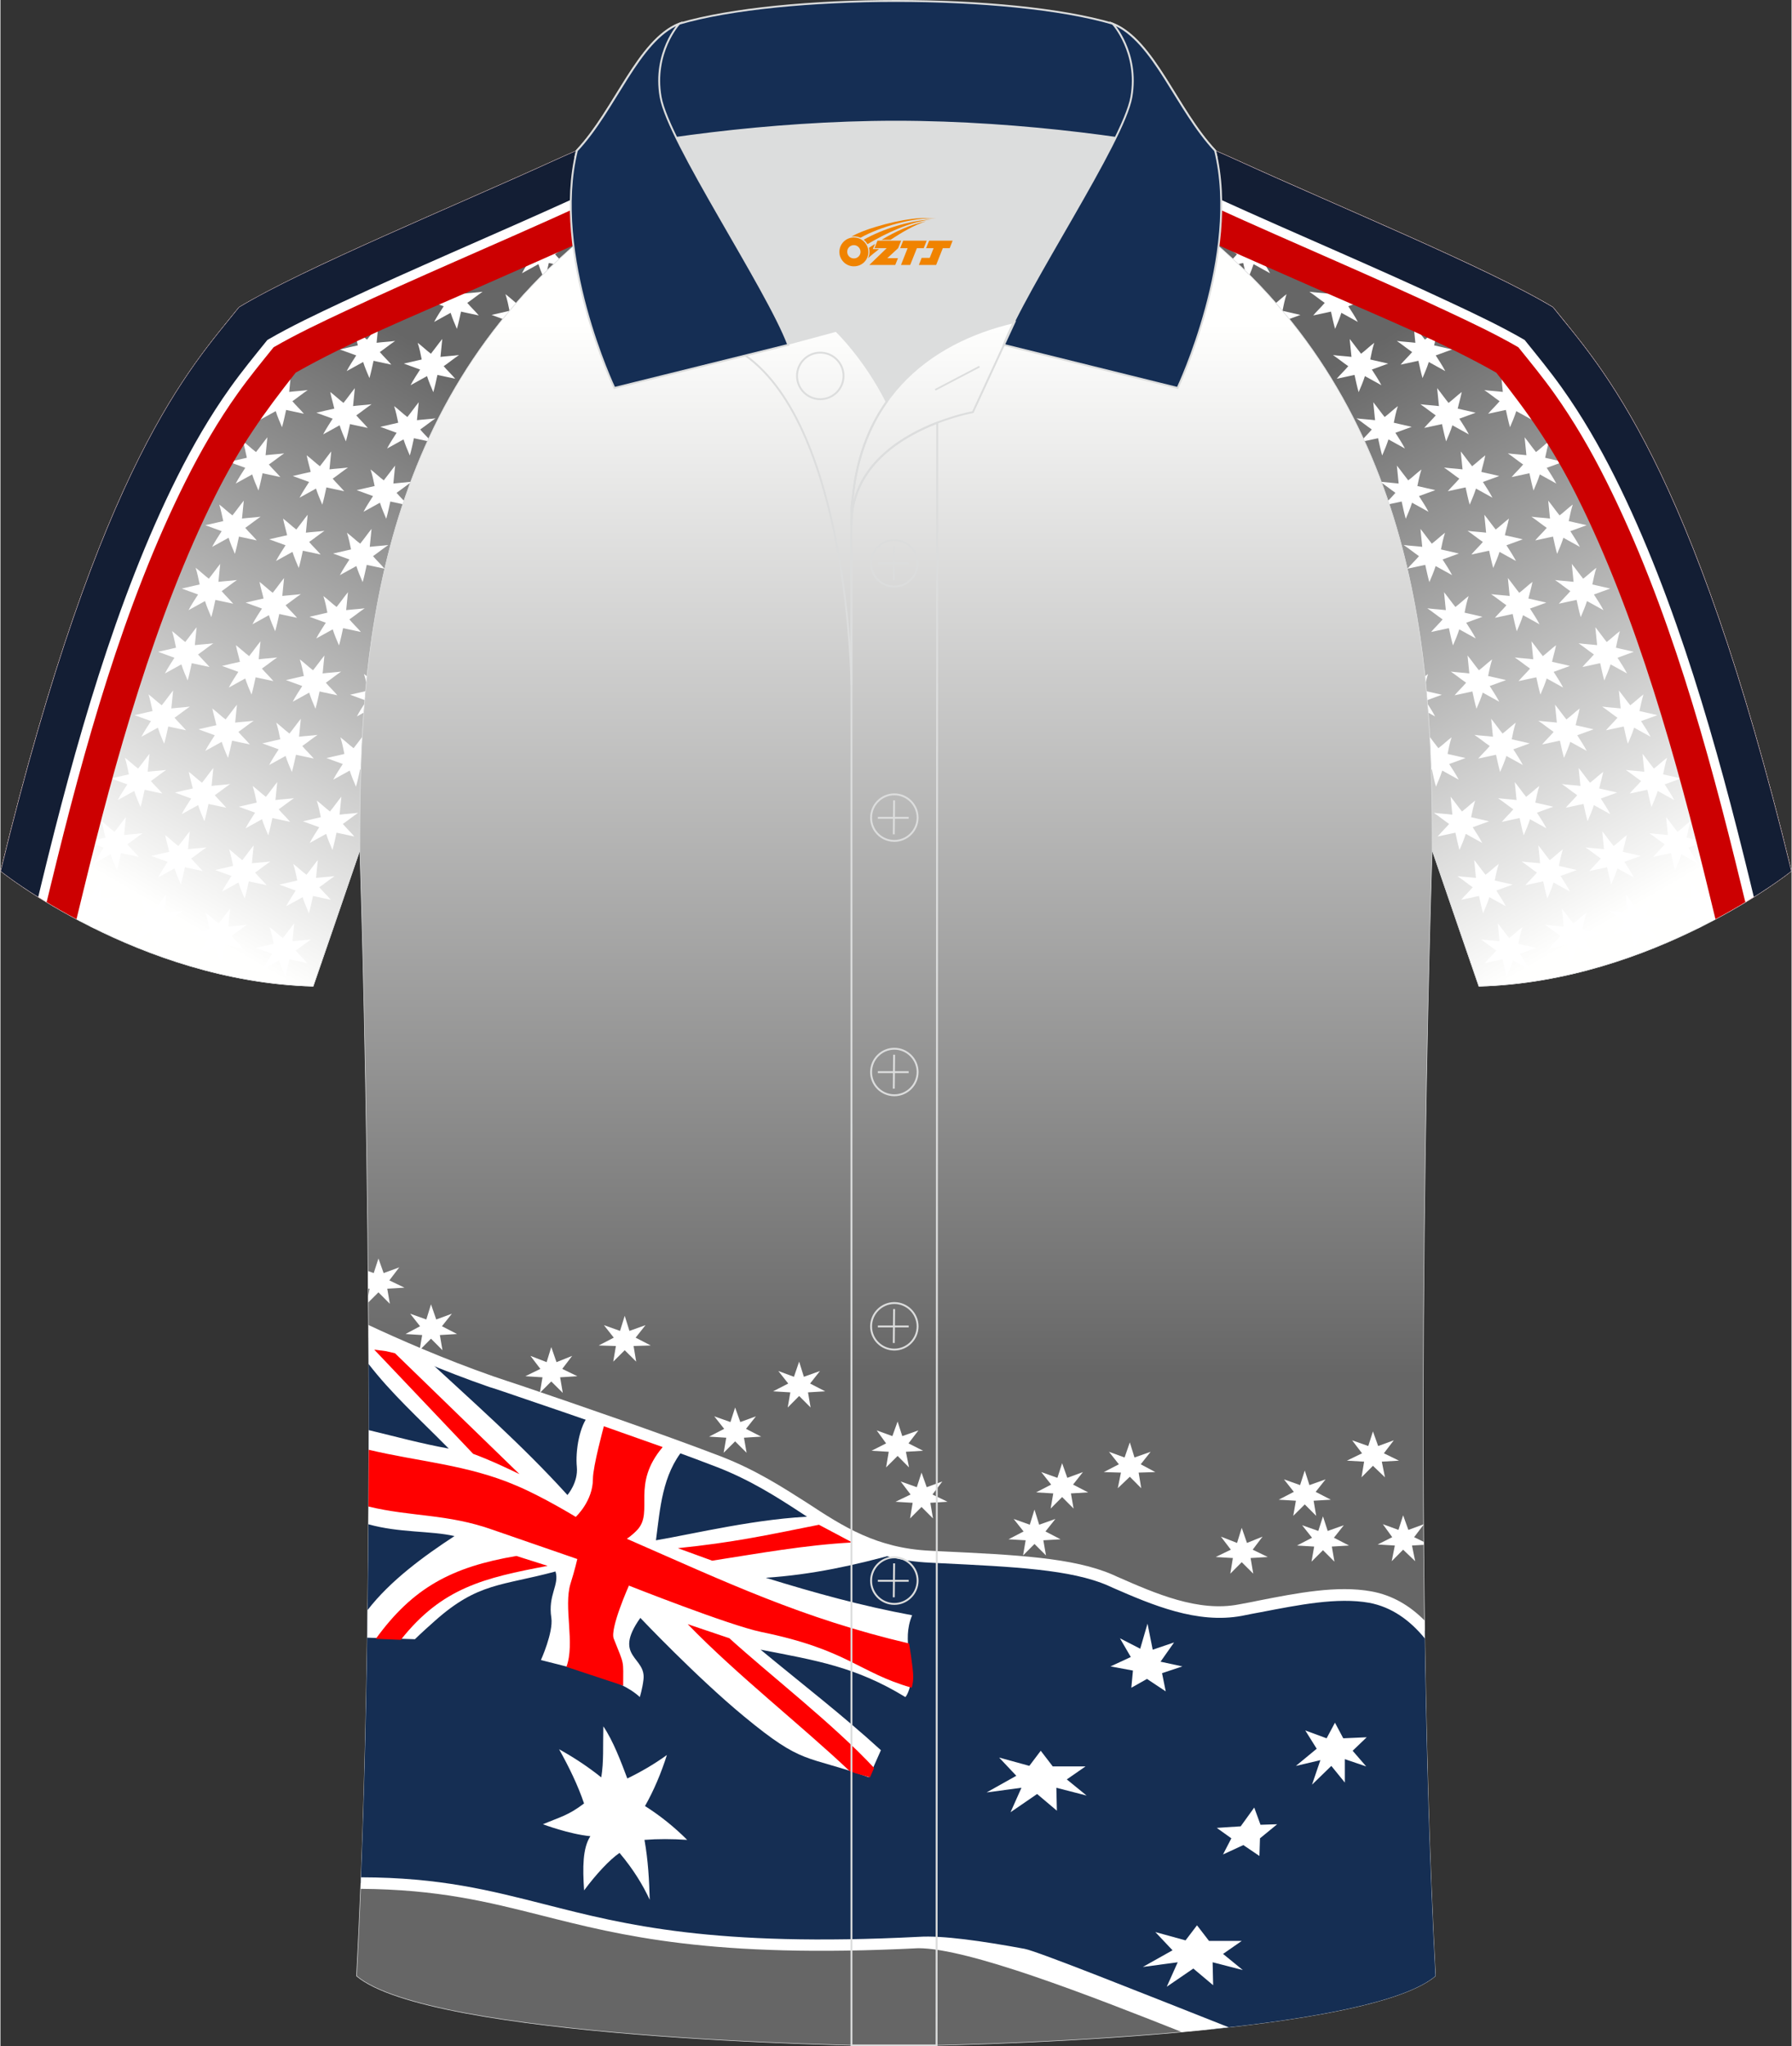 <?xml version="1.0" encoding="utf-8"?>
<!-- Generator: Adobe Illustrator 24.0.1, SVG Export Plug-In . SVG Version: 6.00 Build 0)  -->
<svg xmlns="http://www.w3.org/2000/svg" xmlns:xlink="http://www.w3.org/1999/xlink" version="1.1" id="图层_1" x="0px" y="0px" width="379.8px" height="433.5px" viewBox="0 0 379.64 433.53" enable-background="new 0 0 379.64 433.53" xml:space="preserve">
<rect x="0" y="0" width="379.64" height="433.53" fill="#333333" stroke="none"/>
<g>
	<g>
		
			<linearGradient id="SVGID_1_" gradientUnits="userSpaceOnUse" x1="0.066" y1="-89.799" x2="162.096" y2="-89.799" gradientTransform="matrix(1 0 0 -1 0 28.141)">
			<stop offset="0.1" style="stop-color:#FFFFFE"/>
			<stop offset="0.65" style="stop-color:#666666"/>
		</linearGradient>
		
			<path fill-rule="evenodd" clip-rule="evenodd" fill="url(#SVGID_1_)" stroke="#DCDDDD" stroke-width="0.118" stroke-miterlimit="22.926" d="    M133.02,27.82c-4.32,1.37-9.2,3.29-15.06,5.95c-21.94,10.02-53.7,23.09-67.37,31.34C40.35,77.91,21.23,97.53,0.07,184.55    c0,0,29.19,23.38,66.21,24.4c0,0,7.17-20.82,9.9-28.84c0-34.68,1.03-88.85,44.05-126.87c8.02-7.36,28.69-19.88,41.87-26.31    L133.02,27.82z"/>
		
			<linearGradient id="SVGID_2_" gradientUnits="userSpaceOnUse" x1="21.663" y1="-169.874" x2="130.853" y2="19.249" gradientTransform="matrix(1 0 0 -1 0 28.141)">
			<stop offset="0.05" style="stop-color:#FFFFFE"/>
			<stop offset="0.65" style="stop-color:#666666"/>
		</linearGradient>
		
			<path fill-rule="evenodd" clip-rule="evenodd" fill="url(#SVGID_2_)" stroke="#DCDDDD" stroke-width="0.118" stroke-miterlimit="22.926" d="    M133.02,27.82c-4.32,1.37-9.2,3.29-15.06,5.95c-21.94,10.02-53.7,23.09-67.37,31.34C40.35,77.91,21.23,97.53,0.07,184.55    c0,0,29.19,23.38,66.21,24.4c0,0,7.17-20.82,9.9-28.84c0-34.68,1.03-88.85,44.05-126.87c8.02-7.36,28.69-19.88,41.87-26.31    L133.02,27.82z"/>
		<g>
			<g>
				<path fill-rule="evenodd" clip-rule="evenodd" fill="#FFFFFF" d="M16.38,187.35c0.95,0.71,1.85,1.6,2.8,2.31      c0.82-1.01,1.59-2.12,2.41-3.13c-0.11,1.3-0.27,2.5-0.38,3.8c1.3-0.16,2.64-0.22,3.94-0.39c-1.11,0.75-2.15,1.6-3.25,2.36      c0.8,0.94,1.64,1.71,2.44,2.66c-1.25-0.27-2.5-0.54-3.77-0.81c-0.19,0.87-0.37,1.73-0.58,2.57l-0.95-0.47      c-0.24-0.6-0.47-1.21-0.67-1.84l-1.4,0.78l-1.08-0.57c0.34-0.55,0.69-1.08,1.02-1.6c-1.21-0.43-2.41-0.87-3.46-1.26      c1.23-0.28,2.57-0.59,3.8-0.87C16.97,189.65,16.76,188.52,16.38,187.35z"/>
				<path fill-rule="evenodd" clip-rule="evenodd" fill="#FFFFFF" d="M2.79,184.25c0.95,0.71,1.85,1.6,2.8,2.31      c0.82-1.01,1.59-2.12,2.41-3.13c-0.11,1.3-0.27,2.5-0.38,3.8c1.3-0.16,2.64-0.22,3.93-0.39c-1.11,0.75-2.15,1.6-3.25,2.36      c0.7,0.84,1.45,1.53,2.16,2.34c-2.88-1.72-5.23-3.27-6.96-4.47C3.31,186.15,3.08,185.18,2.79,184.25z"/>
				<path fill-rule="evenodd" clip-rule="evenodd" fill="#FFFFFF" d="M21.38,173.93c0.95,0.71,1.85,1.6,2.8,2.31      c0.82-1.01,1.59-2.12,2.41-3.13c-0.11,1.3-0.27,2.5-0.38,3.8c1.3-0.16,2.64-0.22,3.93-0.39c-1.11,0.75-2.15,1.6-3.25,2.36      c0.8,0.95,1.64,1.71,2.44,2.66c-1.25-0.27-2.51-0.54-3.77-0.81c-0.27,1.25-0.54,2.5-0.87,3.66c-0.48-1.12-0.96-2.23-1.33-3.41      c-1.16,0.65-2.32,1.29-3.49,1.93c0.6-1.16,1.36-2.28,2.02-3.33c-1.21-0.43-2.41-0.87-3.46-1.26c1.23-0.28,2.57-0.59,3.8-0.87      C21.96,176.24,21.76,175.11,21.38,173.93z"/>
				<path fill-rule="evenodd" clip-rule="evenodd" fill="#FFFFFF" d="M7.78,170.83c0.95,0.71,1.85,1.6,2.8,2.31      c0.82-1.01,1.59-2.12,2.41-3.13c-0.11,1.3-0.27,2.5-0.38,3.8c1.3-0.16,2.64-0.22,3.93-0.39c-1.11,0.75-2.15,1.6-3.25,2.36      c0.8,0.95,1.64,1.71,2.44,2.66c-1.25-0.27-2.51-0.54-3.77-0.81c-0.27,1.25-0.54,2.51-0.87,3.66c-0.48-1.12-0.96-2.23-1.33-3.41      c-1.16,0.65-2.32,1.29-3.49,1.93c0.6-1.16,1.36-2.28,2.02-3.33c-1.21-0.43-2.41-0.87-3.46-1.26c1.23-0.28,2.57-0.59,3.8-0.87      C8.42,173.24,8.15,172.02,7.78,170.83z"/>
				<path fill-rule="evenodd" clip-rule="evenodd" fill="#FFFFFF" d="M26.38,160.52c0.95,0.71,1.85,1.6,2.8,2.31      c0.82-1.01,1.59-2.12,2.41-3.13c-0.11,1.3-0.27,2.5-0.38,3.8c1.3-0.16,2.64-0.22,3.93-0.39c-1.11,0.75-2.15,1.6-3.25,2.36      c0.8,0.95,1.64,1.71,2.44,2.66c-1.25-0.27-2.51-0.54-3.77-0.81c-0.27,1.25-0.54,2.51-0.87,3.66c-0.48-1.12-0.96-2.23-1.33-3.41      c-1.17,0.65-2.32,1.29-3.49,1.93c0.6-1.16,1.36-2.28,2.02-3.32c-1.21-0.43-2.41-0.87-3.46-1.26c1.23-0.28,2.57-0.59,3.8-0.87      C26.96,162.82,26.76,161.7,26.38,160.52z"/>
				<path fill-rule="evenodd" clip-rule="evenodd" fill="#FFFFFF" d="M12.78,157.42c0.95,0.71,1.85,1.6,2.8,2.31      c0.82-1.01,1.59-2.12,2.41-3.13c-0.11,1.3-0.27,2.5-0.38,3.8c1.3-0.16,2.64-0.22,3.93-0.39c-1.11,0.75-2.15,1.6-3.25,2.36      c0.8,0.95,1.64,1.71,2.44,2.66c-1.25-0.27-2.51-0.54-3.77-0.81c-0.27,1.25-0.54,2.51-0.87,3.66c-0.48-1.12-0.96-2.23-1.33-3.41      c-1.16,0.65-2.32,1.29-3.49,1.93c0.59-1.16,1.36-2.28,2.02-3.32c-1.21-0.43-2.41-0.87-3.46-1.26c1.23-0.28,2.57-0.59,3.8-0.87      C13.42,159.83,13.15,158.61,12.78,157.42z"/>
				<path fill-rule="evenodd" clip-rule="evenodd" fill="#FFFFFF" d="M7.31,156.99l0.63-0.07c-0.26,0.18-0.51,0.36-0.77,0.54      L7.31,156.99L7.31,156.99z M6.21,160.92c0.31,0.33,0.62,0.66,0.93,1.02L6,161.69L6.21,160.92z"/>
				<path fill-rule="evenodd" clip-rule="evenodd" fill="#FFFFFF" d="M31.38,147.11c0.95,0.71,1.85,1.6,2.81,2.31      c0.82-1.01,1.59-2.12,2.41-3.13c-0.11,1.3-0.27,2.5-0.38,3.8c1.3-0.16,2.64-0.22,3.93-0.39c-1.11,0.75-2.15,1.6-3.25,2.36      c0.8,0.95,1.64,1.71,2.44,2.66c-1.25-0.27-2.51-0.54-3.77-0.81c-0.27,1.25-0.54,2.51-0.87,3.66c-0.48-1.12-0.96-2.23-1.33-3.41      c-1.17,0.65-2.32,1.29-3.49,1.93c0.6-1.16,1.36-2.28,2.02-3.32c-1.21-0.43-2.41-0.87-3.46-1.26c1.23-0.28,2.57-0.59,3.8-0.87      C31.96,149.41,31.76,148.29,31.38,147.11z"/>
				<path fill-rule="evenodd" clip-rule="evenodd" fill="#FFFFFF" d="M17.78,144.01c0.95,0.71,1.85,1.6,2.8,2.31      c0.82-1.01,1.59-2.12,2.41-3.13c-0.11,1.3-0.27,2.5-0.38,3.8c1.3-0.16,2.64-0.22,3.94-0.39c-1.11,0.75-2.15,1.6-3.25,2.36      c0.8,0.95,1.64,1.71,2.44,2.66c-1.25-0.27-2.51-0.54-3.77-0.81c-0.27,1.25-0.54,2.51-0.87,3.66c-0.48-1.12-0.96-2.23-1.33-3.41      c-1.17,0.65-2.32,1.29-3.49,1.93c0.59-1.16,1.36-2.28,2.02-3.32c-1.21-0.43-2.41-0.87-3.46-1.26c1.23-0.28,2.57-0.59,3.8-0.87      C18.42,146.42,18.15,145.19,17.78,144.01z"/>
				<path fill-rule="evenodd" clip-rule="evenodd" fill="#FFFFFF" d="M11.29,143.68c0.56-0.05,1.11-0.1,1.66-0.17      c-0.71,0.48-1.39,1-2.08,1.51L11.29,143.68L11.29,143.68z M10.37,146.63c0.59,0.63,1.19,1.22,1.76,1.9l-2.2-0.47L10.37,146.63z"/>
				<path fill-rule="evenodd" clip-rule="evenodd" fill="#FFFFFF" d="M36.37,133.7c0.95,0.71,1.85,1.6,2.8,2.31      c0.82-1.01,1.59-2.12,2.41-3.13c-0.11,1.3-0.27,2.5-0.38,3.8c1.3-0.16,2.64-0.22,3.93-0.39c-1.11,0.75-2.15,1.6-3.25,2.36      c0.8,0.95,1.64,1.71,2.44,2.66c-1.25-0.27-2.51-0.54-3.77-0.81c-0.27,1.25-0.54,2.51-0.87,3.66c-0.48-1.12-0.96-2.23-1.33-3.41      c-1.17,0.65-2.32,1.29-3.49,1.93c0.6-1.16,1.36-2.28,2.02-3.33c-1.21-0.43-2.41-0.87-3.46-1.26c1.23-0.28,2.57-0.59,3.8-0.87      C36.96,136,36.75,134.88,36.37,133.7z"/>
				<path fill-rule="evenodd" clip-rule="evenodd" fill="#FFFFFF" d="M22.78,130.6c0.95,0.71,1.85,1.6,2.8,2.31      c0.82-1.01,1.59-2.12,2.41-3.13c-0.11,1.3-0.27,2.5-0.38,3.8c1.3-0.16,2.64-0.22,3.94-0.39c-1.11,0.75-2.15,1.6-3.25,2.36      c0.8,0.95,1.64,1.71,2.44,2.66c-1.25-0.27-2.51-0.54-3.77-0.81c-0.27,1.25-0.54,2.5-0.87,3.66c-0.48-1.12-0.96-2.23-1.33-3.41      c-1.17,0.65-2.32,1.29-3.49,1.93c0.6-1.16,1.36-2.28,2.02-3.33c-1.21-0.43-2.41-0.87-3.46-1.26c1.23-0.28,2.57-0.59,3.8-0.87      C23.42,133.01,23.15,131.78,22.78,130.6z"/>
				<path fill-rule="evenodd" clip-rule="evenodd" fill="#FFFFFF" d="M15.68,130.32c0.76-0.07,1.52-0.13,2.26-0.22      c-0.99,0.67-1.94,1.43-2.92,2.13L15.68,130.32L15.68,130.32z M14.87,132.67c0.74,0.85,1.52,1.57,2.26,2.45l-2.88-0.62      L14.87,132.67z"/>
				<path fill-rule="evenodd" clip-rule="evenodd" fill="#FFFFFF" d="M41.37,120.29c0.95,0.71,1.85,1.6,2.8,2.31      c0.82-1.01,1.59-2.12,2.41-3.13c-0.11,1.3-0.27,2.5-0.38,3.8c1.3-0.16,2.64-0.22,3.94-0.39c-1.11,0.75-2.15,1.6-3.25,2.36      c0.8,0.95,1.64,1.71,2.44,2.66c-1.25-0.27-2.51-0.54-3.77-0.81c-0.27,1.25-0.54,2.51-0.87,3.66c-0.48-1.12-0.96-2.23-1.33-3.41      c-1.17,0.64-2.32,1.29-3.49,1.93c0.59-1.16,1.36-2.28,2.02-3.32c-1.21-0.43-2.41-0.87-3.46-1.26c1.23-0.28,2.57-0.59,3.8-0.87      C41.96,122.59,41.75,121.46,41.37,120.29z"/>
				<path fill-rule="evenodd" clip-rule="evenodd" fill="#FFFFFF" d="M27.78,117.19c0.95,0.71,1.85,1.6,2.8,2.31      c0.82-1.01,1.59-2.12,2.41-3.13c-0.11,1.3-0.27,2.5-0.38,3.8c1.3-0.16,2.64-0.22,3.93-0.39c-1.11,0.75-2.15,1.6-3.25,2.36      c0.8,0.95,1.64,1.71,2.44,2.66c-1.25-0.27-2.51-0.54-3.77-0.81c-0.27,1.25-0.54,2.51-0.87,3.66c-0.48-1.12-0.96-2.23-1.33-3.41      c-1.16,0.65-2.32,1.29-3.49,1.93c0.6-1.16,1.36-2.28,2.02-3.33c-1.21-0.43-2.41-0.87-3.46-1.26c1.23-0.28,2.57-0.59,3.8-0.87      C28.42,119.59,28.15,118.37,27.78,117.19z"/>
				<path fill-rule="evenodd" clip-rule="evenodd" fill="#FFFFFF" d="M20.63,116.91c0.77-0.07,1.55-0.13,2.31-0.22      c-1.06,0.72-2.05,1.53-3.1,2.26L20.63,116.91L20.63,116.91z M19.76,119.13c0.77,0.9,1.6,1.66,2.37,2.57l-3.1-0.67L19.76,119.13z      "/>
				<polygon fill-rule="evenodd" clip-rule="evenodd" fill="#FFFFFF" points="67.98,204.02 67.73,203.93 68.03,203.86     "/>
				<path fill-rule="evenodd" clip-rule="evenodd" fill="#FFFFFF" d="M57.06,196.43c0.95,0.71,1.85,1.6,2.8,2.31      c0.82-1.01,1.59-2.12,2.41-3.13c-0.11,1.3-0.27,2.5-0.38,3.8c1.3-0.16,2.64-0.22,3.94-0.39c-1.11,0.75-2.15,1.6-3.25,2.36      c0.8,0.95,1.64,1.71,2.44,2.66c-1.25-0.27-2.51-0.54-3.77-0.81c-0.27,1.25-0.54,2.51-0.87,3.66c-0.48-1.12-0.96-2.23-1.33-3.41      c-1.17,0.65-2.32,1.29-3.49,1.93c0.59-1.16,1.36-2.28,2.02-3.33c-1.21-0.43-2.41-0.87-3.46-1.26c1.23-0.28,2.57-0.59,3.8-0.87      C57.7,198.84,57.44,197.61,57.06,196.43z"/>
				<path fill-rule="evenodd" clip-rule="evenodd" fill="#FFFFFF" d="M43.46,193.34c0.95,0.71,1.85,1.6,2.8,2.31      c0.82-1.01,1.59-2.12,2.41-3.13c-0.11,1.3-0.27,2.5-0.38,3.8c1.3-0.16,2.64-0.22,3.94-0.39c-1.11,0.75-2.15,1.6-3.25,2.36      c0.8,0.94,1.64,1.71,2.44,2.66c-1.25-0.27-2.51-0.54-3.77-0.81c-0.27,1.25-0.54,2.51-0.87,3.66c-0.48-1.12-0.96-2.23-1.33-3.41      c-1.17,0.65-2.32,1.29-3.49,1.93c0.6-1.16,1.36-2.28,2.02-3.33c-1.21-0.43-2.41-0.87-3.46-1.26c1.23-0.28,2.57-0.6,3.8-0.87      C44.1,195.74,43.84,194.51,43.46,193.34z"/>
				<path fill-rule="evenodd" clip-rule="evenodd" fill="#FFFFFF" d="M29.92,190.34c0.95,0.71,1.85,1.6,2.8,2.31      c0.82-1.01,1.59-2.12,2.41-3.13c-0.11,1.3-0.27,2.5-0.38,3.8c1.3-0.16,2.64-0.22,3.93-0.39c-1.11,0.75-2.15,1.6-3.25,2.36      c0.8,0.94,1.64,1.71,2.44,2.66c-1.25-0.27-2.51-0.54-3.77-0.81c-0.27,1.25-0.54,2.51-0.87,3.66c-0.48-1.12-0.96-2.23-1.33-3.41      c-1.17,0.65-2.32,1.29-3.49,1.93c0.6-1.16,1.36-2.28,2.02-3.33c-1.21-0.43-2.41-0.87-3.46-1.26c1.34-0.33,2.57-0.59,3.8-0.87      C30.51,192.64,30.13,191.48,29.92,190.34z"/>
				<path fill-rule="evenodd" clip-rule="evenodd" fill="#FFFFFF" d="M62.06,183.02c0.95,0.71,1.85,1.6,2.8,2.31      c0.82-1.01,1.59-2.12,2.41-3.13c-0.11,1.3-0.27,2.5-0.38,3.8c1.3-0.16,2.64-0.22,3.94-0.39c-1.11,0.75-2.15,1.6-3.25,2.36      c0.8,0.94,1.64,1.71,2.44,2.66c-1.25-0.27-2.51-0.54-3.77-0.81c-0.27,1.25-0.54,2.5-0.87,3.66c-0.48-1.12-0.96-2.23-1.33-3.41      c-1.17,0.65-2.32,1.29-3.49,1.93c0.6-1.16,1.36-2.28,2.02-3.33c-1.21-0.43-2.41-0.87-3.46-1.26c1.23-0.28,2.57-0.59,3.8-0.87      C62.7,185.43,62.44,184.2,62.06,183.02z"/>
				<path fill-rule="evenodd" clip-rule="evenodd" fill="#FFFFFF" d="M48.46,179.92c0.95,0.71,1.85,1.6,2.8,2.31      c0.82-1.01,1.59-2.12,2.41-3.13c-0.11,1.3-0.27,2.5-0.38,3.8c1.3-0.16,2.64-0.22,3.93-0.39c-1.11,0.75-2.15,1.6-3.25,2.36      c0.8,0.95,1.64,1.71,2.44,2.66c-1.25-0.27-2.51-0.54-3.77-0.81c-0.27,1.25-0.54,2.51-0.87,3.66c-0.48-1.12-0.96-2.23-1.33-3.41      c-1.16,0.65-2.32,1.29-3.49,1.93c0.6-1.16,1.36-2.28,2.02-3.32c-1.21-0.43-2.41-0.87-3.46-1.26c1.23-0.28,2.57-0.59,3.8-0.87      C49.1,182.33,48.84,181.1,48.46,179.92z"/>
				<path fill-rule="evenodd" clip-rule="evenodd" fill="#FFFFFF" d="M34.92,176.93c0.95,0.71,1.85,1.6,2.8,2.31      c0.82-1.01,1.59-2.12,2.41-3.13c-0.11,1.3-0.27,2.5-0.38,3.8c1.3-0.16,2.64-0.22,3.93-0.39c-1.11,0.75-2.15,1.6-3.25,2.36      c0.8,0.94,1.64,1.71,2.44,2.66c-1.25-0.27-2.51-0.54-3.77-0.81c-0.27,1.25-0.54,2.51-0.87,3.66c-0.48-1.12-0.96-2.23-1.33-3.41      c-1.17,0.65-2.32,1.29-3.49,1.93c0.6-1.16,1.36-2.28,2.02-3.32c-1.21-0.43-2.41-0.87-3.46-1.26c1.34-0.33,2.57-0.59,3.8-0.87      C35.5,179.23,35.13,178.07,34.92,176.93z"/>
				<path fill-rule="evenodd" clip-rule="evenodd" fill="#FFFFFF" d="M67.05,169.61c0.95,0.71,1.85,1.6,2.8,2.31      c0.82-1.01,1.59-2.12,2.41-3.13c-0.11,1.3-0.27,2.5-0.38,3.8c1.3-0.16,2.64-0.22,3.94-0.39c-1.11,0.75-2.15,1.6-3.25,2.36      c0.8,0.94,1.64,1.71,2.44,2.66c-1.25-0.27-2.5-0.54-3.77-0.81c-0.27,1.25-0.54,2.51-0.87,3.66c-0.48-1.12-0.96-2.23-1.33-3.41      c-1.17,0.65-2.32,1.29-3.49,1.93c0.6-1.16,1.36-2.28,2.02-3.33c-1.21-0.43-2.41-0.87-3.46-1.26c1.23-0.28,2.57-0.59,3.8-0.87      C67.69,172.02,67.43,170.79,67.05,169.61z"/>
				<path fill-rule="evenodd" clip-rule="evenodd" fill="#FFFFFF" d="M53.46,166.51c0.95,0.71,1.85,1.6,2.8,2.31      c0.82-1.01,1.59-2.12,2.41-3.13c-0.11,1.3-0.27,2.5-0.38,3.8c1.3-0.16,2.64-0.22,3.93-0.39c-1.11,0.75-2.15,1.6-3.25,2.36      c0.8,0.95,1.64,1.71,2.44,2.66c-1.25-0.27-2.51-0.54-3.77-0.81c-0.27,1.25-0.54,2.51-0.87,3.66c-0.48-1.12-0.96-2.23-1.33-3.41      c-1.16,0.65-2.32,1.29-3.49,1.93c0.6-1.16,1.36-2.28,2.02-3.32c-1.21-0.43-2.41-0.87-3.46-1.26c1.23-0.28,2.57-0.59,3.8-0.87      C54.1,168.92,53.84,167.69,53.46,166.51z"/>
				<path fill-rule="evenodd" clip-rule="evenodd" fill="#FFFFFF" d="M39.92,163.52c0.95,0.71,1.85,1.6,2.8,2.31      c0.82-1.01,1.59-2.12,2.41-3.13c-0.11,1.3-0.27,2.5-0.38,3.8c1.3-0.16,2.64-0.22,3.93-0.39c-1.11,0.75-2.15,1.6-3.25,2.36      c0.8,0.95,1.64,1.71,2.44,2.66c-1.25-0.27-2.51-0.54-3.77-0.81c-0.27,1.25-0.54,2.51-0.87,3.66c-0.48-1.12-0.96-2.23-1.33-3.41      c-1.17,0.65-2.32,1.29-3.49,1.93c0.6-1.16,1.36-2.28,2.02-3.33c-1.21-0.43-2.41-0.87-3.46-1.26c1.34-0.33,2.57-0.59,3.8-0.87      C40.5,165.82,40.13,164.65,39.92,163.52z"/>
				<path fill-rule="evenodd" clip-rule="evenodd" fill="#FFFFFF" d="M72.05,156.2c0.95,0.71,1.85,1.6,2.8,2.31      c0.63-0.77,1.22-1.6,1.83-2.4c-0.13,2.35-0.22,4.66-0.3,6.92L76.23,163c-0.27,1.25-0.54,2.51-0.87,3.66      c-0.48-1.12-0.96-2.23-1.33-3.41c-1.17,0.65-2.32,1.29-3.49,1.93c0.6-1.16,1.36-2.28,2.02-3.32c-1.21-0.43-2.41-0.87-3.46-1.26      c1.23-0.28,2.57-0.59,3.8-0.87C72.69,158.61,72.43,157.38,72.05,156.2z"/>
				<path fill-rule="evenodd" clip-rule="evenodd" fill="#FFFFFF" d="M58.46,153.1c0.95,0.71,1.85,1.6,2.8,2.31      c0.82-1.01,1.59-2.12,2.41-3.13c-0.11,1.3-0.27,2.5-0.38,3.8c1.3-0.16,2.64-0.22,3.93-0.39c-1.11,0.75-2.15,1.6-3.25,2.36      c0.8,0.95,1.64,1.71,2.44,2.66c-1.25-0.27-2.51-0.54-3.77-0.81c-0.27,1.25-0.54,2.51-0.87,3.66c-0.48-1.12-0.96-2.23-1.33-3.41      c-1.16,0.64-2.32,1.29-3.49,1.93c0.6-1.16,1.36-2.28,2.02-3.33c-1.21-0.43-2.41-0.87-3.46-1.26c1.24-0.28,2.57-0.6,3.8-0.87      C59.1,155.51,58.84,154.28,58.46,153.1z"/>
				<path fill-rule="evenodd" clip-rule="evenodd" fill="#FFFFFF" d="M44.92,150.11c0.95,0.71,1.85,1.6,2.8,2.31      c0.82-1.01,1.59-2.12,2.41-3.13c-0.11,1.3-0.27,2.5-0.38,3.8c1.3-0.16,2.64-0.22,3.93-0.39c-1.11,0.75-2.15,1.6-3.25,2.36      c0.8,0.95,1.64,1.71,2.44,2.66c-1.25-0.27-2.51-0.54-3.77-0.81c-0.27,1.25-0.54,2.51-0.87,3.66c-0.48-1.12-0.96-2.23-1.33-3.41      c-1.16,0.65-2.32,1.29-3.49,1.93c0.6-1.16,1.36-2.28,2.02-3.32c-1.21-0.43-2.41-0.87-3.46-1.26c1.34-0.33,2.57-0.59,3.8-0.87      C45.5,152.41,45.13,151.24,44.92,150.11z"/>
				<path fill-rule="evenodd" clip-rule="evenodd" fill="#FFFFFF" d="M77.05,142.79c0.22,0.16,0.43,0.34,0.65,0.51l-0.14,1.35      C77.41,144.03,77.25,143.4,77.05,142.79L77.05,142.79z M77.01,150.97l-1.46,0.81c0.47-0.92,1.05-1.81,1.6-2.67L77.01,150.97      L77.01,150.97z M77.22,148.32c-1.09-0.39-2.16-0.78-3.11-1.14c1.06-0.24,2.19-0.5,3.27-0.75L77.22,148.32z"/>
				<path fill-rule="evenodd" clip-rule="evenodd" fill="#FFFFFF" d="M63.45,139.69c0.95,0.71,1.85,1.6,2.81,2.31      c0.82-1.01,1.59-2.12,2.41-3.13c-0.11,1.3-0.27,2.5-0.38,3.8c1.3-0.16,2.64-0.22,3.93-0.39c-1.11,0.75-2.15,1.6-3.25,2.36      c0.8,0.95,1.64,1.71,2.44,2.66c-1.25-0.27-2.51-0.54-3.77-0.81c-0.27,1.25-0.54,2.51-0.87,3.66c-0.48-1.12-0.96-2.23-1.33-3.41      c-1.17,0.65-2.32,1.29-3.49,1.93c0.6-1.16,1.36-2.28,2.02-3.33c-1.21-0.43-2.41-0.87-3.46-1.26c1.23-0.28,2.57-0.59,3.8-0.87      C64.09,142.1,63.83,140.87,63.45,139.69z"/>
				<path fill-rule="evenodd" clip-rule="evenodd" fill="#FFFFFF" d="M49.91,136.69c0.95,0.71,1.85,1.6,2.8,2.31      c0.82-1.01,1.59-2.12,2.41-3.13c-0.11,1.3-0.27,2.5-0.38,3.8c1.3-0.16,2.64-0.22,3.93-0.39c-1.11,0.75-2.15,1.6-3.25,2.36      c0.8,0.95,1.64,1.71,2.44,2.66c-1.25-0.27-2.51-0.54-3.77-0.81c-0.27,1.25-0.54,2.51-0.87,3.66c-0.48-1.12-0.96-2.23-1.33-3.41      c-1.17,0.65-2.32,1.29-3.49,1.93c0.59-1.16,1.36-2.28,2.02-3.33c-1.21-0.43-2.41-0.87-3.46-1.26c1.34-0.33,2.57-0.59,3.8-0.87      C50.5,139,50.12,137.83,49.91,136.69z"/>
				<path fill-rule="evenodd" clip-rule="evenodd" fill="#FFFFFF" d="M68.45,126.28c0.95,0.71,1.85,1.6,2.8,2.31      c0.82-1.01,1.59-2.12,2.41-3.13c-0.11,1.3-0.27,2.5-0.38,3.8c1.3-0.16,2.64-0.22,3.93-0.39c-1.11,0.75-2.15,1.6-3.25,2.36      c0.8,0.95,1.64,1.71,2.44,2.66c-1.25-0.27-2.51-0.54-3.77-0.81c-0.27,1.25-0.54,2.5-0.87,3.66c-0.48-1.12-0.96-2.23-1.33-3.41      c-1.17,0.65-2.32,1.29-3.49,1.93c0.6-1.16,1.36-2.28,2.02-3.33c-1.21-0.43-2.41-0.87-3.46-1.26c1.23-0.28,2.57-0.59,3.8-0.87      C69.09,128.68,68.83,127.45,68.45,126.28z"/>
				<path fill-rule="evenodd" clip-rule="evenodd" fill="#FFFFFF" d="M54.91,123.28c0.95,0.71,1.85,1.6,2.8,2.31      c0.82-1.01,1.59-2.12,2.41-3.13c-0.11,1.3-0.27,2.5-0.38,3.8c1.3-0.16,2.64-0.22,3.94-0.39c-1.11,0.75-2.15,1.6-3.25,2.36      c0.8,0.95,1.64,1.71,2.44,2.66c-1.25-0.27-2.51-0.54-3.77-0.81c-0.27,1.25-0.54,2.5-0.87,3.66c-0.48-1.12-0.96-2.23-1.33-3.41      c-1.16,0.65-2.32,1.29-3.49,1.93c0.59-1.16,1.36-2.28,2.02-3.33c-1.21-0.43-2.41-0.87-3.46-1.26c1.34-0.33,2.57-0.59,3.8-0.87      C55.5,125.59,55.12,124.42,54.91,123.28z"/>
				<path fill-rule="evenodd" clip-rule="evenodd" fill="#FFFFFF" d="M46.37,106.88c0.95,0.71,1.85,1.6,2.8,2.31      c0.82-1.01,1.59-2.12,2.41-3.13c-0.11,1.3-0.27,2.5-0.38,3.8c1.3-0.16,2.64-0.22,3.94-0.39c-1.11,0.75-2.15,1.6-3.25,2.36      c0.8,0.95,1.64,1.71,2.44,2.66c-1.25-0.27-2.5-0.54-3.77-0.81c-0.27,1.25-0.54,2.51-0.87,3.66c-0.48-1.12-0.96-2.23-1.33-3.41      c-1.17,0.65-2.32,1.29-3.49,1.93c0.6-1.16,1.36-2.28,2.02-3.33c-1.21-0.43-2.41-0.87-3.46-1.26c1.23-0.28,2.57-0.59,3.8-0.87      C46.95,109.18,46.75,108.05,46.37,106.88z"/>
				<path fill-rule="evenodd" clip-rule="evenodd" fill="#FFFFFF" d="M32.77,103.78c0.95,0.71,1.85,1.6,2.8,2.31      c0.82-1.01,1.59-2.12,2.41-3.13c-0.11,1.3-0.27,2.5-0.38,3.8c1.3-0.16,2.64-0.22,3.93-0.39c-1.11,0.75-2.15,1.6-3.25,2.36      c0.8,0.94,1.64,1.71,2.44,2.66c-1.25-0.27-2.51-0.54-3.77-0.81c-0.27,1.25-0.54,2.51-0.87,3.66c-0.48-1.12-0.96-2.23-1.33-3.41      c-1.17,0.65-2.32,1.29-3.49,1.93c0.6-1.16,1.36-2.28,2.02-3.33c-1.21-0.43-2.41-0.87-3.46-1.26c1.23-0.28,2.57-0.59,3.8-0.87      C33.41,106.18,33.14,104.96,32.77,103.78z"/>
				<path fill-rule="evenodd" clip-rule="evenodd" fill="#FFFFFF" d="M26.34,103.44c0.54-0.05,1.07-0.1,1.6-0.16      c-0.78,0.53-1.52,1.1-2.28,1.66L26.34,103.44L26.34,103.44z M25.12,106.13c0.66,0.73,1.35,1.39,2.01,2.16l-2.7-0.58      L25.12,106.13z"/>
				<path fill-rule="evenodd" clip-rule="evenodd" fill="#FFFFFF" d="M51.37,93.46c0.95,0.71,1.85,1.6,2.8,2.31      c0.82-1.01,1.59-2.12,2.41-3.13c-0.11,1.3-0.27,2.5-0.38,3.8c1.3-0.16,2.64-0.22,3.94-0.39c-1.11,0.75-2.15,1.6-3.25,2.36      c0.8,0.95,1.64,1.71,2.44,2.66c-1.25-0.27-2.51-0.54-3.77-0.81c-0.27,1.25-0.54,2.5-0.87,3.66c-0.48-1.12-0.96-2.23-1.33-3.41      c-1.17,0.65-2.32,1.29-3.49,1.93c0.6-1.16,1.36-2.28,2.02-3.33c-1.21-0.43-2.41-0.87-3.46-1.26c1.23-0.28,2.57-0.59,3.8-0.87      C51.95,95.77,51.75,94.64,51.37,93.46z"/>
				<path fill-rule="evenodd" clip-rule="evenodd" fill="#FFFFFF" d="M37.77,90.37c0.95,0.71,1.85,1.6,2.8,2.31      c0.82-1.01,1.59-2.12,2.41-3.13c-0.11,1.3-0.27,2.5-0.38,3.8c1.3-0.16,2.64-0.22,3.93-0.39c-1.11,0.75-2.15,1.6-3.25,2.36      c0.8,0.94,1.64,1.71,2.44,2.66c-1.25-0.27-2.51-0.54-3.77-0.81c-0.27,1.25-0.54,2.5-0.87,3.66c-0.48-1.12-0.96-2.23-1.33-3.41      c-1.17,0.65-2.32,1.29-3.49,1.93c0.6-1.16,1.36-2.28,2.02-3.33c-1.21-0.43-2.41-0.87-3.46-1.26c1.23-0.28,2.57-0.59,3.8-0.87      C38.41,92.77,38.14,91.55,37.77,90.37z"/>
				<path fill-rule="evenodd" clip-rule="evenodd" fill="#FFFFFF" d="M31.09,93.75c0.35,0.37,0.7,0.74,1.03,1.14l-1.46-0.32      L31.09,93.75z"/>
				<path fill-rule="evenodd" clip-rule="evenodd" fill="#FFFFFF" d="M56.37,80.05c0.95,0.71,1.85,1.6,2.8,2.31      c0.82-1.01,1.59-2.12,2.41-3.13c-0.11,1.3-0.27,2.5-0.38,3.8c1.3-0.16,2.64-0.22,3.93-0.39c-1.11,0.75-2.15,1.6-3.25,2.36      c0.8,0.95,1.64,1.71,2.44,2.66c-1.25-0.27-2.51-0.54-3.77-0.81c-0.27,1.25-0.54,2.51-0.87,3.66c-0.48-1.12-0.96-2.23-1.33-3.41      c-1.17,0.65-2.32,1.29-3.49,1.93c0.6-1.16,1.36-2.28,2.02-3.33c-1.21-0.43-2.41-0.87-3.46-1.26c1.23-0.28,2.57-0.59,3.8-0.87      C56.95,82.36,56.74,81.23,56.37,80.05z"/>
				<path fill-rule="evenodd" clip-rule="evenodd" fill="#FFFFFF" d="M42.77,76.95c0.95,0.71,1.85,1.6,2.81,2.31      c0.82-1.01,1.59-2.12,2.41-3.13c-0.11,1.3-0.27,2.5-0.38,3.8c1.3-0.16,2.64-0.22,3.93-0.39c-1.11,0.75-2.15,1.6-3.25,2.36      c0.8,0.95,1.64,1.71,2.44,2.66c-1.25-0.27-2.51-0.54-3.77-0.81c-0.27,1.25-0.54,2.51-0.87,3.66c-0.48-1.12-0.96-2.23-1.33-3.41      c-1.17,0.65-2.32,1.29-3.49,1.93c0.6-1.16,1.36-2.28,2.02-3.32c-1.21-0.43-2.41-0.87-3.46-1.26c1.23-0.28,2.57-0.59,3.8-0.87      C43.41,79.36,43.14,78.14,42.77,76.95z"/>
				<path fill-rule="evenodd" clip-rule="evenodd" fill="#FFFFFF" d="M61.36,66.64c0.95,0.71,1.85,1.6,2.8,2.31      c0.82-1.01,1.59-2.12,2.41-3.13c-0.11,1.3-0.27,2.5-0.38,3.8c1.3-0.16,2.64-0.22,3.93-0.39c-1.11,0.75-2.15,1.6-3.25,2.36      c0.8,0.94,1.64,1.71,2.44,2.66c-1.25-0.27-2.51-0.54-3.77-0.81c-0.27,1.25-0.54,2.51-0.87,3.66c-0.48-1.12-0.96-2.23-1.33-3.41      c-1.17,0.65-2.32,1.29-3.49,1.93c0.6-1.16,1.36-2.28,2.02-3.33c-1.21-0.43-2.41-0.87-3.46-1.26c1.23-0.28,2.57-0.59,3.8-0.87      C61.95,68.94,61.74,67.82,61.36,66.64z"/>
				<path fill-rule="evenodd" clip-rule="evenodd" fill="#FFFFFF" d="M50.21,65.57l0.36,0.28c0.36-0.44,0.7-0.89,1.04-1.35      c0.41-0.24,0.83-0.48,1.27-0.73c-0.09,0.91-0.2,1.8-0.28,2.74c1.3-0.16,2.64-0.22,3.93-0.39c-1.11,0.75-2.15,1.6-3.25,2.36      c0.8,0.95,1.64,1.71,2.44,2.66c-1.25-0.27-2.51-0.54-3.77-0.81c-0.27,1.25-0.54,2.51-0.87,3.66c-0.48-1.12-0.96-2.23-1.33-3.41      c-1.17,0.65-2.32,1.29-3.49,1.93c0.6-1.16,1.36-2.28,2.02-3.32l-0.8-0.29C48.46,67.73,49.36,66.63,50.21,65.57z"/>
				<path fill-rule="evenodd" clip-rule="evenodd" fill="#FFFFFF" d="M71.36,54.57c-0.06,0.54-0.11,1.08-0.16,1.64      c1.3-0.16,2.64-0.22,3.93-0.39c-1.11,0.75-2.15,1.6-3.25,2.36c0.8,0.94,1.64,1.71,2.44,2.66c-1.25-0.27-2.51-0.54-3.77-0.81      c-0.27,1.25-0.54,2.5-0.87,3.66c-0.48-1.12-0.96-2.23-1.33-3.41c-1.17,0.65-2.32,1.29-3.49,1.93c0.6-1.16,1.36-2.28,2.02-3.33      c-0.91-0.33-1.82-0.65-2.66-0.96l1.94-0.93l1.06-0.24l-0.05-0.24C68.54,55.88,69.93,55.23,71.36,54.57z"/>
				<path fill-rule="evenodd" clip-rule="evenodd" fill="#FFFFFF" d="M73.45,112.87c0.95,0.71,1.85,1.6,2.8,2.31      c0.82-1.01,1.59-2.12,2.41-3.13c-0.11,1.3-0.27,2.5-0.38,3.8c1.3-0.16,2.64-0.22,3.94-0.39c-1.11,0.75-2.15,1.6-3.25,2.36      c0.8,0.95,1.64,1.71,2.44,2.66c-1.25-0.27-2.51-0.54-3.77-0.81c-0.27,1.25-0.54,2.51-0.87,3.66c-0.48-1.12-0.96-2.23-1.33-3.41      c-1.17,0.65-2.32,1.29-3.49,1.93c0.59-1.16,1.36-2.28,2.02-3.32c-1.21-0.43-2.41-0.87-3.46-1.26c1.23-0.28,2.57-0.6,3.8-0.87      C74.09,115.27,73.83,114.04,73.45,112.87z"/>
				<path fill-rule="evenodd" clip-rule="evenodd" fill="#FFFFFF" d="M59.91,109.87c0.95,0.71,1.85,1.6,2.8,2.31      c0.82-1.01,1.59-2.12,2.41-3.13c-0.11,1.3-0.27,2.5-0.38,3.8c1.3-0.16,2.64-0.22,3.94-0.39c-1.11,0.75-2.15,1.6-3.25,2.36      c0.8,0.95,1.64,1.71,2.44,2.66c-1.25-0.27-2.5-0.54-3.77-0.81c-0.27,1.25-0.54,2.51-0.87,3.66c-0.48-1.12-0.96-2.23-1.33-3.41      c-1.17,0.65-2.32,1.29-3.49,1.93c0.6-1.16,1.36-2.28,2.02-3.33c-1.21-0.43-2.41-0.87-3.46-1.26c1.34-0.33,2.57-0.59,3.8-0.87      C60.49,112.17,60.12,111.01,59.91,109.87z"/>
				<path fill-rule="evenodd" clip-rule="evenodd" fill="#FFFFFF" d="M78.45,99.46c0.95,0.71,1.85,1.6,2.8,2.31      c0.82-1.02,1.59-2.12,2.41-3.13c-0.11,1.3-0.27,2.5-0.38,3.8c1.21-0.15,2.47-0.22,3.68-0.36l-0.07,0.19      c-0.99,0.69-1.93,1.45-2.93,2.14c0.51,0.61,1.04,1.14,1.57,1.69l-0.24,0.72l-2.65-0.57c-0.27,1.25-0.54,2.51-0.87,3.66      c-0.48-1.12-0.96-2.23-1.33-3.41c-1.17,0.65-2.32,1.29-3.49,1.93c0.6-1.16,1.36-2.28,2.02-3.33c-1.21-0.43-2.41-0.87-3.46-1.26      c1.23-0.28,2.57-0.59,3.8-0.87C79.09,101.86,78.83,100.63,78.45,99.46z"/>
				<path fill-rule="evenodd" clip-rule="evenodd" fill="#FFFFFF" d="M64.91,96.46c0.95,0.71,1.85,1.6,2.8,2.31      c0.82-1.01,1.59-2.12,2.41-3.13c-0.11,1.3-0.27,2.5-0.38,3.8c1.3-0.16,2.64-0.22,3.93-0.39c-1.11,0.75-2.15,1.6-3.25,2.36      c0.8,0.95,1.64,1.71,2.44,2.66c-1.25-0.27-2.51-0.54-3.77-0.81c-0.27,1.25-0.54,2.51-0.87,3.66c-0.48-1.12-0.96-2.23-1.33-3.41      c-1.17,0.65-2.32,1.29-3.49,1.93c0.6-1.16,1.36-2.28,2.02-3.33c-1.21-0.43-2.41-0.87-3.46-1.26c1.34-0.33,2.57-0.59,3.8-0.87      C65.49,98.76,65.12,97.6,64.91,96.46z"/>
				<path fill-rule="evenodd" clip-rule="evenodd" fill="#FFFFFF" d="M83.45,86.04c0.95,0.71,1.85,1.6,2.8,2.31      c0.82-1.01,1.59-2.12,2.41-3.13c-0.11,1.3-0.27,2.5-0.38,3.8c1.3-0.16,2.64-0.22,3.94-0.39c-1.11,0.75-2.15,1.6-3.25,2.36      c0.59,0.7,1.2,1.3,1.8,1.94l-0.24,0.53l-2.89-0.62c-0.27,1.25-0.54,2.51-0.87,3.66c-0.48-1.12-0.96-2.23-1.33-3.41      c-1.16,0.65-2.32,1.29-3.49,1.93c0.6-1.16,1.36-2.28,2.02-3.33c-1.21-0.43-2.41-0.87-3.46-1.26c1.23-0.28,2.57-0.59,3.8-0.87      C84.09,88.45,83.82,87.22,83.45,86.04z"/>
				<path fill-rule="evenodd" clip-rule="evenodd" fill="#FFFFFF" d="M69.91,83.05c0.95,0.71,1.85,1.6,2.8,2.31      c0.82-1.01,1.59-2.12,2.41-3.13c-0.11,1.3-0.27,2.5-0.38,3.8c1.3-0.16,2.64-0.22,3.93-0.39c-1.11,0.75-2.15,1.6-3.25,2.36      c0.8,0.94,1.64,1.71,2.44,2.66c-1.25-0.27-2.51-0.54-3.77-0.81c-0.27,1.25-0.54,2.5-0.87,3.66c-0.48-1.12-0.96-2.23-1.33-3.41      c-1.17,0.65-2.32,1.29-3.49,1.93c0.6-1.16,1.36-2.28,2.02-3.33c-1.21-0.43-2.41-0.87-3.46-1.26c1.34-0.33,2.57-0.59,3.8-0.87      C70.49,85.35,70.11,84.18,69.91,83.05z"/>
				<path fill-rule="evenodd" clip-rule="evenodd" fill="#FFFFFF" d="M88.44,72.63c0.95,0.71,1.85,1.6,2.8,2.31      c0.82-1.02,1.59-2.12,2.41-3.13c-0.11,1.3-0.27,2.5-0.38,3.8c1.3-0.16,2.64-0.22,3.93-0.39c-1.11,0.75-2.15,1.6-3.25,2.36      c0.8,0.95,1.64,1.71,2.44,2.66c-1.25-0.27-2.51-0.54-3.77-0.81c-0.27,1.25-0.54,2.51-0.87,3.66c-0.48-1.12-0.96-2.23-1.33-3.41      c-1.16,0.65-2.32,1.29-3.49,1.93c0.6-1.16,1.36-2.28,2.02-3.32c-1.21-0.43-2.41-0.87-3.46-1.26c1.23-0.28,2.57-0.6,3.8-0.87      C89.08,75.04,88.82,73.81,88.44,72.63z"/>
				<path fill-rule="evenodd" clip-rule="evenodd" fill="#FFFFFF" d="M74.9,69.64c0.95,0.71,1.85,1.6,2.8,2.31      c0.82-1.01,1.59-2.12,2.41-3.13c-0.11,1.3-0.27,2.5-0.38,3.8c1.3-0.16,2.64-0.22,3.93-0.39c-1.11,0.75-2.15,1.6-3.25,2.36      c0.8,0.94,1.64,1.71,2.44,2.66c-1.25-0.27-2.51-0.54-3.77-0.81c-0.27,1.25-0.54,2.51-0.87,3.66c-0.48-1.12-0.96-2.23-1.33-3.41      c-1.17,0.65-2.32,1.29-3.49,1.93c0.6-1.16,1.36-2.28,2.02-3.32c-1.21-0.43-2.41-0.87-3.46-1.26c1.34-0.33,2.57-0.59,3.8-0.87      C75.49,71.94,75.11,70.77,74.9,69.64z"/>
				<path fill-rule="evenodd" clip-rule="evenodd" fill="#FFFFFF" d="M107.04,62.32c0.77,0.58,1.51,1.27,2.27,1.89      c-0.98,1.12-1.92,2.24-2.84,3.38c-0.83-0.3-1.64-0.6-2.37-0.87c1.23-0.28,2.57-0.59,3.8-0.87      C107.68,64.72,107.42,63.49,107.04,62.32z"/>
				<path fill-rule="evenodd" clip-rule="evenodd" fill="#FFFFFF" d="M93.44,59.22c0.95,0.71,1.85,1.6,2.8,2.31      c0.82-1.01,1.59-2.12,2.41-3.13c-0.11,1.3-0.27,2.5-0.38,3.8c1.3-0.16,2.64-0.22,3.93-0.39c-1.11,0.75-2.15,1.6-3.25,2.36      c0.8,0.95,1.64,1.71,2.44,2.66c-1.25-0.27-2.51-0.54-3.77-0.81c-0.27,1.25-0.54,2.51-0.87,3.66c-0.48-1.12-0.96-2.23-1.33-3.41      c-1.17,0.65-2.32,1.29-3.49,1.93c0.6-1.16,1.36-2.28,2.02-3.32c-1.21-0.43-2.41-0.87-3.46-1.26c1.23-0.28,2.57-0.59,3.8-0.87      C94.08,61.63,93.82,60.4,93.44,59.22z"/>
				<path fill-rule="evenodd" clip-rule="evenodd" fill="#FFFFFF" d="M79.9,56.22c0.95,0.71,1.85,1.6,2.8,2.31      c0.82-1.01,1.59-2.12,2.41-3.13c-0.11,1.3-0.27,2.5-0.38,3.8c1.3-0.16,2.64-0.22,3.93-0.39c-1.11,0.75-2.15,1.6-3.25,2.36      c0.8,0.95,1.64,1.71,2.44,2.66c-1.25-0.27-2.51-0.54-3.77-0.81c-0.27,1.25-0.54,2.51-0.87,3.66c-0.48-1.12-0.96-2.23-1.33-3.41      c-1.17,0.65-2.32,1.29-3.49,1.93c0.6-1.16,1.36-2.28,2.02-3.32c-1.21-0.43-2.41-0.87-3.46-1.26c1.34-0.33,2.57-0.59,3.8-0.87      C80.49,58.53,80.11,57.36,79.9,56.22z"/>
				<path fill-rule="evenodd" clip-rule="evenodd" fill="#FFFFFF" d="M112.04,48.91c0.95,0.71,1.85,1.6,2.8,2.31      c0.82-1.01,1.59-2.12,2.41-3.13c-0.11,1.3-0.27,2.5-0.38,3.8c1.3-0.16,2.64-0.22,3.93-0.39c-1.11,0.75-2.15,1.6-3.25,2.36      c0.29,0.35,0.59,0.67,0.9,0.99c-0.39,0.36-0.78,0.72-1.16,1.09l-1.06-0.23l-0.35,1.57l-0.99,0.98c-0.31-0.75-0.61-1.51-0.86-2.3      c-1.17,0.65-2.32,1.29-3.49,1.93c0.6-1.16,1.36-2.28,2.02-3.32c-1.21-0.43-2.41-0.87-3.46-1.26c1.23-0.28,2.57-0.59,3.8-0.87      C112.68,51.31,112.41,50.08,112.04,48.91z"/>
				<path fill-rule="evenodd" clip-rule="evenodd" fill="#FFFFFF" d="M98.44,45.81c0.95,0.71,1.85,1.6,2.81,2.31      c0.82-1.01,1.59-2.12,2.41-3.13c-0.11,1.3-0.27,2.5-0.38,3.8c1.3-0.16,2.64-0.22,3.93-0.39c-1.11,0.75-2.15,1.6-3.25,2.36      c0.8,0.95,1.64,1.71,2.44,2.66c-1.25-0.27-2.51-0.54-3.77-0.81c-0.27,1.25-0.54,2.51-0.87,3.66c-0.48-1.12-0.96-2.23-1.33-3.41      c-1.16,0.65-2.32,1.29-3.49,1.93c0.6-1.16,1.36-2.28,2.02-3.33c-1.21-0.43-2.41-0.87-3.46-1.26c1.23-0.28,2.57-0.59,3.8-0.87      C99.08,48.21,98.82,46.98,98.44,45.81z"/>
				<path fill-rule="evenodd" clip-rule="evenodd" fill="#FFFFFF" d="M91.23,45.64c0.82-0.07,1.63-0.13,2.44-0.23      c-1.11,0.75-2.15,1.6-3.25,2.36c0.8,0.95,1.64,1.71,2.44,2.66c-1.25-0.27-2.51-0.54-3.77-0.81c-0.27,1.25-0.54,2.51-0.87,3.66      c-0.48-1.12-0.96-2.23-1.33-3.41c-1.16,0.65-2.32,1.29-3.49,1.93c0.6-1.16,1.36-2.28,2.02-3.33l-0.34-0.12L91.23,45.64z"/>
				<path fill-rule="evenodd" clip-rule="evenodd" fill="#FFFFFF" d="M130.64,38.59c0.95,0.71,1.85,1.6,2.8,2.31      c0.82-1.01,1.59-2.12,2.41-3.13c-0.11,1.3-0.27,2.5-0.38,3.8c0.34-0.04,0.68-0.08,1.03-0.11c-2.14,1.36-4.2,2.72-6.13,4.04      c0.27-0.43,0.54-0.84,0.8-1.24c-1.21-0.43-2.41-0.87-3.46-1.26c1.23-0.28,2.57-0.59,3.8-0.87      C131.28,41,131.01,39.77,130.64,38.59z"/>
				<path fill-rule="evenodd" clip-rule="evenodd" fill="#FFFFFF" d="M117.03,35.49c0.95,0.71,1.85,1.6,2.8,2.31      c0.82-1.01,1.59-2.12,2.41-3.13c-0.11,1.3-0.27,2.5-0.38,3.8c1.3-0.16,2.64-0.22,3.93-0.39c-1.11,0.75-2.15,1.6-3.25,2.36      c0.8,0.95,1.64,1.71,2.44,2.66c-1.25-0.27-2.51-0.54-3.77-0.81c-0.27,1.25-0.54,2.51-0.87,3.66c-0.48-1.12-0.96-2.23-1.33-3.41      c-1.17,0.65-2.32,1.29-3.49,1.93c0.6-1.16,1.36-2.28,2.02-3.32c-1.21-0.43-2.41-0.87-3.46-1.26c1.23-0.28,2.57-0.59,3.8-0.87      C117.67,37.9,117.41,36.67,117.03,35.49z"/>
				<path fill-rule="evenodd" clip-rule="evenodd" fill="#FFFFFF" d="M109.26,37.69c0.71,0.8,1.44,1.49,2.14,2.32      c-1.25-0.27-2.51-0.54-3.77-0.81c-0.27,1.25-0.54,2.51-0.87,3.66c-0.48-1.12-0.96-2.23-1.33-3.41      c-1.17,0.65-2.32,1.29-3.49,1.93c0.1-0.2,0.21-0.41,0.33-0.61C104.64,39.74,106.98,38.7,109.26,37.69z"/>
				<path fill-rule="evenodd" clip-rule="evenodd" fill="#FFFFFF" d="M149.23,28.28c0.95,0.71,1.85,1.6,2.8,2.31      c0.82-1.01,1.59-2.12,2.41-3.13c-0.1,1.24-0.26,2.4-0.37,3.64c-1.57,0.85-3.18,1.75-4.8,2.68c-1.04-0.38-2.07-0.75-2.98-1.09      c1.23-0.28,2.57-0.59,3.8-0.87C149.82,30.58,149.61,29.45,149.23,28.28z"/>
				<path fill-rule="evenodd" clip-rule="evenodd" fill="#FFFFFF" d="M140.52,27.59l-0.05,0.57c1.3-0.16,2.64-0.22,3.93-0.39      c-1.11,0.75-2.15,1.6-3.25,2.36c0.8,0.95,1.64,1.71,2.44,2.66c-1.25-0.27-2.51-0.54-3.77-0.81c-0.27,1.25-0.54,2.51-0.87,3.66      c-0.48-1.12-0.96-2.23-1.33-3.41c-1.17,0.65-2.32,1.29-3.49,1.93c0.6-1.16,1.36-2.28,2.02-3.32c-1.21-0.43-2.41-0.87-3.46-1.26      c1.23-0.28,2.57-0.59,3.8-0.87l-0.21-0.99L140.52,27.59z"/>
				<path fill-rule="evenodd" clip-rule="evenodd" fill="#FFFFFF" d="M129.41,29.04c0.2,0.21,0.39,0.43,0.58,0.65l-1.49-0.32      L129.41,29.04L129.41,29.04z M125.9,30.38c-0.17,0.75-0.34,1.48-0.54,2.17c-0.24-0.56-0.48-1.11-0.71-1.67L125.9,30.38z"/>
			</g>
			<path fill-rule="evenodd" clip-rule="evenodd" fill="#CC0001" d="M62.58,78.95c-6.8,8.61-11.8,15.61-17.06,26.11     c-12.74,25.43-21.27,56.24-27.96,83.75l-1.44,5.92c-10.03-5.36-16.05-10.18-16.05-10.18C21.23,97.53,40.35,77.91,50.59,65.11     c13.68-8.26,45.44-21.32,67.38-31.34c5.86-2.66,10.73-4.59,15.06-5.95l29.07-0.88c-12.3,6.01-31.14,17.33-40.11,24.79     c-7.52,3.39-15.09,6.69-22.65,10.02C87.68,66.88,73.86,72.53,62.58,78.95z"/>
			<path fill-rule="evenodd" clip-rule="evenodd" fill="#FFFFFF" d="M57.9,73.57c-2.59,3.21-5.2,6.39-7.59,9.75     c-4.19,5.88-7.82,12.15-11.05,18.6c-13.19,26.34-21.56,56.68-28.5,85.23l-0.97,3.98c-6.18-3.74-9.72-6.58-9.72-6.58     C21.23,97.53,40.35,77.91,50.59,65.11c13.68-8.26,45.44-21.32,67.38-31.34c5.86-2.66,10.73-4.59,15.06-5.95l29.07-0.88     c-4.29,2.1-9.38,4.84-14.57,7.84l-11.19,3.54c-4.72,1.49-9.31,3.42-13.81,5.47c-8.64,3.94-17.34,7.73-26.02,11.55     c-7.81,3.44-15.61,6.89-23.33,10.52C68.02,68.28,62.84,70.72,57.9,73.57z"/>
			<g>
				<path fill-rule="evenodd" clip-rule="evenodd" fill="#131E34" d="M56.58,72.02c-2.7,3.35-5.39,6.61-7.9,10.14      c-4.26,5.98-7.92,12.31-11.21,18.87c-13.06,26.08-21.79,57.44-28.65,85.65l-0.81,3.35c-5.07-3.18-7.93-5.47-7.93-5.47      C21.23,97.53,40.35,77.91,50.59,65.11c13.68-8.26,45.44-21.32,67.38-31.34c5.86-2.66,10.73-4.59,15.06-5.95l29.07-0.88      c-1.81,0.89-3.77,1.89-5.81,2.97l-20.55,6.5c-4.78,1.51-9.47,3.48-14.03,5.56c-8.63,3.93-17.32,7.72-26,11.54      c-7.82,3.45-15.64,6.91-23.37,10.54C67.09,66.51,61.61,69.1,56.58,72.02z"/>
			</g>
		</g>
	</g>
	<g>
		
			<linearGradient id="SVGID_3_" gradientUnits="userSpaceOnUse" x1="3665.33" y1="-89.799" x2="3827.36" y2="-89.799" gradientTransform="matrix(-1 0 0 -1 4044.907 28.141)">
			<stop offset="0.1" style="stop-color:#FFFFFE"/>
			<stop offset="0.65" style="stop-color:#666666"/>
		</linearGradient>
		
			<path fill-rule="evenodd" clip-rule="evenodd" fill="url(#SVGID_3_)" stroke="#DCDDDD" stroke-width="0.118" stroke-miterlimit="22.926" d="    M246.62,27.82c4.32,1.37,9.2,3.29,15.06,5.95c21.94,10.02,53.7,23.08,67.38,31.34c10.24,12.8,29.36,32.42,50.52,119.44    c0,0-29.19,23.38-66.21,24.4c0,0-7.17-20.82-9.9-28.84c0-34.68-1.03-88.85-44.05-126.87c-8.02-7.36-28.69-19.88-41.87-26.31    L246.62,27.82z"/>
		
			<linearGradient id="SVGID_4_" gradientUnits="userSpaceOnUse" x1="3686.927" y1="-169.874" x2="3796.117" y2="19.249" gradientTransform="matrix(-1 0 0 -1 4044.907 28.141)">
			<stop offset="0.05" style="stop-color:#FFFFFE"/>
			<stop offset="0.65" style="stop-color:#666666"/>
		</linearGradient>
		
			<path fill-rule="evenodd" clip-rule="evenodd" fill="url(#SVGID_4_)" stroke="#DCDDDD" stroke-width="0.118" stroke-miterlimit="22.926" d="    M246.62,27.82c4.32,1.37,9.2,3.29,15.06,5.95c21.94,10.02,53.7,23.08,67.38,31.34c10.24,12.8,29.36,32.42,50.52,119.44    c0,0-29.19,23.38-66.21,24.4c0,0-7.17-20.82-9.9-28.84c0-34.68-1.03-88.85-44.05-126.87c-8.02-7.36-28.69-19.88-41.87-26.31    L246.62,27.82z"/>
		<g>
			<g>
				<path fill-rule="evenodd" clip-rule="evenodd" fill="#FFFFFF" d="M363.25,187.35c-0.95,0.71-1.85,1.6-2.8,2.31      c-0.83-1.01-1.59-2.12-2.41-3.13c0.11,1.3,0.27,2.5,0.38,3.8c-1.3-0.16-2.64-0.22-3.94-0.39c1.11,0.75,2.15,1.6,3.25,2.36      c-0.8,0.94-1.64,1.71-2.44,2.66c1.25-0.27,2.5-0.54,3.77-0.81c0.19,0.87,0.37,1.73,0.58,2.57l0.95-0.47      c0.24-0.6,0.47-1.21,0.67-1.84l1.4,0.78l1.08-0.57c-0.34-0.55-0.69-1.08-1.02-1.6c1.21-0.43,2.41-0.87,3.46-1.26      c-1.23-0.28-2.57-0.59-3.8-0.87C362.67,189.65,362.88,188.52,363.25,187.35z"/>
				<path fill-rule="evenodd" clip-rule="evenodd" fill="#FFFFFF" d="M376.85,184.25c-0.95,0.71-1.85,1.6-2.8,2.31      c-0.82-1.01-1.59-2.12-2.41-3.13c0.11,1.3,0.27,2.5,0.38,3.8c-1.3-0.16-2.64-0.22-3.93-0.39c1.11,0.75,2.15,1.6,3.25,2.36      c-0.7,0.84-1.45,1.53-2.16,2.34c2.88-1.72,5.23-3.27,6.96-4.47C376.33,186.15,376.56,185.18,376.85,184.25z"/>
				<path fill-rule="evenodd" clip-rule="evenodd" fill="#FFFFFF" d="M358.26,173.93c-0.95,0.71-1.85,1.6-2.8,2.31      c-0.82-1.01-1.59-2.12-2.41-3.13c0.11,1.3,0.27,2.5,0.38,3.8c-1.3-0.16-2.64-0.22-3.93-0.39c1.11,0.75,2.15,1.6,3.25,2.36      c-0.8,0.95-1.64,1.71-2.44,2.66c1.25-0.27,2.51-0.54,3.77-0.81c0.27,1.25,0.54,2.5,0.87,3.66c0.48-1.12,0.96-2.23,1.33-3.41      c1.16,0.65,2.32,1.29,3.49,1.93c-0.6-1.16-1.36-2.28-2.02-3.33c1.21-0.43,2.41-0.87,3.46-1.26c-1.23-0.28-2.57-0.59-3.8-0.87      C357.67,176.24,357.88,175.11,358.26,173.93z"/>
				<path fill-rule="evenodd" clip-rule="evenodd" fill="#FFFFFF" d="M371.85,170.83c-0.95,0.71-1.85,1.6-2.8,2.31      c-0.82-1.01-1.59-2.12-2.41-3.13c0.11,1.3,0.27,2.5,0.38,3.8c-1.3-0.16-2.64-0.22-3.93-0.39c1.11,0.75,2.15,1.6,3.25,2.36      c-0.8,0.95-1.64,1.71-2.44,2.66c1.25-0.27,2.51-0.54,3.77-0.81c0.27,1.25,0.54,2.51,0.87,3.66c0.48-1.12,0.96-2.23,1.33-3.41      c1.17,0.65,2.32,1.29,3.49,1.93c-0.6-1.16-1.36-2.28-2.02-3.33c1.21-0.43,2.41-0.87,3.46-1.26c-1.23-0.28-2.57-0.59-3.8-0.87      C371.21,173.24,371.48,172.02,371.85,170.83z"/>
				<path fill-rule="evenodd" clip-rule="evenodd" fill="#FFFFFF" d="M353.26,160.52c-0.95,0.71-1.85,1.6-2.8,2.31      c-0.82-1.01-1.59-2.12-2.41-3.13c0.11,1.3,0.27,2.5,0.38,3.8c-1.3-0.16-2.64-0.22-3.93-0.39c1.11,0.75,2.15,1.6,3.25,2.36      c-0.8,0.95-1.64,1.71-2.44,2.66c1.25-0.27,2.51-0.54,3.77-0.81c0.27,1.25,0.54,2.51,0.87,3.66c0.48-1.12,0.96-2.23,1.33-3.41      c1.17,0.65,2.32,1.29,3.49,1.93c-0.6-1.16-1.36-2.28-2.02-3.32c1.21-0.43,2.41-0.87,3.46-1.26c-1.23-0.28-2.57-0.59-3.8-0.87      C352.68,162.82,352.88,161.7,353.26,160.52z"/>
				<path fill-rule="evenodd" clip-rule="evenodd" fill="#FFFFFF" d="M366.86,157.42c-0.95,0.71-1.85,1.6-2.8,2.31      c-0.82-1.01-1.59-2.12-2.41-3.13c0.11,1.3,0.27,2.5,0.38,3.8c-1.3-0.16-2.64-0.22-3.93-0.39c1.11,0.75,2.15,1.6,3.25,2.36      c-0.8,0.95-1.64,1.71-2.44,2.66c1.25-0.27,2.51-0.54,3.77-0.81c0.27,1.25,0.54,2.51,0.87,3.66c0.48-1.12,0.96-2.23,1.33-3.41      c1.17,0.65,2.32,1.29,3.49,1.93c-0.59-1.16-1.36-2.28-2.02-3.32c1.21-0.43,2.41-0.87,3.46-1.26c-1.23-0.28-2.57-0.59-3.8-0.87      C366.21,159.83,366.49,158.61,366.86,157.42z"/>
				<path fill-rule="evenodd" clip-rule="evenodd" fill="#FFFFFF" d="M372.32,156.99l0.13,0.47c-0.25-0.18-0.51-0.36-0.77-0.54      L372.32,156.99L372.32,156.99z M373.64,161.69l-1.14,0.25c0.3-0.36,0.61-0.69,0.93-1.02L373.64,161.69z"/>
				<path fill-rule="evenodd" clip-rule="evenodd" fill="#FFFFFF" d="M348.26,147.11c-0.95,0.71-1.85,1.6-2.81,2.31      c-0.82-1.01-1.59-2.12-2.41-3.13c0.11,1.3,0.27,2.5,0.38,3.8c-1.3-0.16-2.64-0.22-3.93-0.39c1.11,0.75,2.15,1.6,3.25,2.36      c-0.8,0.95-1.64,1.71-2.44,2.66c1.25-0.27,2.51-0.54,3.77-0.81c0.27,1.25,0.54,2.51,0.87,3.66c0.48-1.12,0.96-2.23,1.33-3.41      c1.17,0.65,2.32,1.29,3.49,1.93c-0.6-1.16-1.36-2.28-2.02-3.32c1.21-0.43,2.41-0.87,3.46-1.26c-1.23-0.28-2.57-0.59-3.8-0.87      C347.68,149.41,347.88,148.29,348.26,147.11z"/>
				<path fill-rule="evenodd" clip-rule="evenodd" fill="#FFFFFF" d="M361.86,144.01c-0.95,0.71-1.85,1.6-2.8,2.31      c-0.82-1.01-1.59-2.12-2.41-3.13c0.11,1.3,0.27,2.5,0.38,3.8c-1.3-0.16-2.64-0.22-3.94-0.39c1.11,0.75,2.15,1.6,3.25,2.36      c-0.8,0.95-1.64,1.71-2.44,2.66c1.25-0.27,2.51-0.54,3.77-0.81c0.27,1.25,0.54,2.51,0.87,3.66c0.48-1.12,0.96-2.23,1.33-3.41      c1.17,0.65,2.32,1.29,3.49,1.93c-0.59-1.16-1.36-2.28-2.02-3.32c1.21-0.43,2.41-0.87,3.46-1.26c-1.23-0.28-2.57-0.59-3.8-0.87      C361.22,146.42,361.49,145.19,361.86,144.01z"/>
				<path fill-rule="evenodd" clip-rule="evenodd" fill="#FFFFFF" d="M368.35,143.68l0.42,1.35c-0.69-0.51-1.37-1.03-2.08-1.51      C367.24,143.58,367.8,143.63,368.35,143.68L368.35,143.68z M369.7,148.06l-2.2,0.47c0.57-0.68,1.17-1.27,1.76-1.9L369.7,148.06z      "/>
				<path fill-rule="evenodd" clip-rule="evenodd" fill="#FFFFFF" d="M343.26,133.7c-0.95,0.71-1.85,1.6-2.8,2.31      c-0.82-1.01-1.59-2.12-2.41-3.13c0.11,1.3,0.27,2.5,0.38,3.8c-1.3-0.16-2.64-0.22-3.93-0.39c1.11,0.75,2.15,1.6,3.25,2.36      c-0.8,0.95-1.64,1.71-2.44,2.66c1.25-0.27,2.51-0.54,3.77-0.81c0.27,1.25,0.54,2.51,0.87,3.66c0.48-1.12,0.96-2.23,1.33-3.41      c1.17,0.65,2.32,1.29,3.49,1.93c-0.6-1.16-1.36-2.28-2.02-3.33c1.21-0.43,2.41-0.87,3.46-1.26c-1.23-0.28-2.57-0.59-3.8-0.87      C342.68,136,342.88,134.88,343.26,133.7z"/>
				<path fill-rule="evenodd" clip-rule="evenodd" fill="#FFFFFF" d="M356.86,130.6c-0.95,0.71-1.85,1.6-2.8,2.31      c-0.82-1.01-1.59-2.12-2.41-3.13c0.11,1.3,0.27,2.5,0.38,3.8c-1.3-0.16-2.64-0.22-3.94-0.39c1.11,0.75,2.15,1.6,3.25,2.36      c-0.8,0.95-1.64,1.71-2.44,2.66c1.25-0.27,2.51-0.54,3.77-0.81c0.27,1.25,0.54,2.5,0.87,3.66c0.48-1.12,0.96-2.23,1.33-3.41      c1.16,0.65,2.32,1.29,3.49,1.93c-0.6-1.16-1.36-2.28-2.02-3.33c1.21-0.43,2.41-0.87,3.46-1.26c-1.23-0.28-2.57-0.59-3.8-0.87      C356.22,133.01,356.49,131.78,356.86,130.6z"/>
				<path fill-rule="evenodd" clip-rule="evenodd" fill="#FFFFFF" d="M363.96,130.32l0.66,1.91c-0.98-0.7-1.92-1.45-2.92-2.13      C362.44,130.19,363.2,130.25,363.96,130.32L363.96,130.32z M365.38,134.5l-2.88,0.62c0.74-0.88,1.52-1.6,2.26-2.45L365.38,134.5      z"/>
				<path fill-rule="evenodd" clip-rule="evenodd" fill="#FFFFFF" d="M338.27,120.29c-0.95,0.71-1.85,1.6-2.8,2.31      c-0.82-1.01-1.59-2.12-2.41-3.13c0.11,1.3,0.27,2.5,0.38,3.8c-1.3-0.16-2.64-0.22-3.94-0.39c1.11,0.75,2.15,1.6,3.25,2.36      c-0.8,0.95-1.64,1.71-2.44,2.66c1.25-0.27,2.51-0.54,3.77-0.81c0.27,1.25,0.54,2.51,0.87,3.66c0.48-1.12,0.96-2.23,1.33-3.41      c1.17,0.64,2.32,1.29,3.49,1.93c-0.59-1.16-1.36-2.28-2.02-3.32c1.21-0.43,2.41-0.87,3.46-1.26c-1.23-0.28-2.57-0.59-3.8-0.87      C337.68,122.59,337.89,121.46,338.27,120.29z"/>
				<path fill-rule="evenodd" clip-rule="evenodd" fill="#FFFFFF" d="M351.86,117.19c-0.95,0.71-1.85,1.6-2.8,2.31      c-0.82-1.01-1.59-2.12-2.41-3.13c0.11,1.3,0.27,2.5,0.38,3.8c-1.3-0.16-2.64-0.22-3.93-0.39c1.11,0.75,2.15,1.6,3.25,2.36      c-0.8,0.95-1.64,1.71-2.44,2.66c1.25-0.27,2.51-0.54,3.77-0.81c0.27,1.25,0.54,2.51,0.87,3.66c0.48-1.12,0.96-2.23,1.33-3.41      c1.16,0.65,2.32,1.29,3.49,1.93c-0.6-1.16-1.36-2.28-2.02-3.33c1.21-0.43,2.41-0.87,3.46-1.26c-1.23-0.28-2.57-0.59-3.8-0.87      C351.22,119.59,351.49,118.37,351.86,117.19z"/>
				<path fill-rule="evenodd" clip-rule="evenodd" fill="#FFFFFF" d="M359.01,116.91l0.79,2.03c-1.05-0.73-2.04-1.54-3.1-2.26      C357.46,116.78,358.24,116.84,359.01,116.91L359.01,116.91z M360.6,121.04l-3.1,0.67c0.77-0.92,1.59-1.67,2.37-2.57      L360.6,121.04z"/>
				<polygon fill-rule="evenodd" clip-rule="evenodd" fill="#FFFFFF" points="311.66,204.02 311.91,203.93 311.6,203.86     "/>
				<path fill-rule="evenodd" clip-rule="evenodd" fill="#FFFFFF" d="M322.58,196.43c-0.95,0.71-1.85,1.6-2.8,2.31      c-0.82-1.01-1.59-2.12-2.41-3.13c0.11,1.3,0.27,2.5,0.38,3.8c-1.3-0.16-2.64-0.22-3.94-0.39c1.11,0.75,2.15,1.6,3.25,2.36      c-0.8,0.95-1.64,1.71-2.44,2.66c1.25-0.27,2.51-0.54,3.77-0.81c0.27,1.25,0.54,2.51,0.87,3.66c0.48-1.12,0.96-2.23,1.33-3.41      c1.16,0.65,2.32,1.29,3.49,1.93c-0.59-1.16-1.36-2.28-2.02-3.33c1.21-0.43,2.41-0.87,3.46-1.26c-1.23-0.28-2.57-0.59-3.8-0.87      C321.94,198.84,322.2,197.61,322.58,196.43z"/>
				<path fill-rule="evenodd" clip-rule="evenodd" fill="#FFFFFF" d="M336.18,193.34c-0.95,0.71-1.85,1.6-2.8,2.31      c-0.82-1.01-1.59-2.12-2.41-3.13c0.11,1.3,0.27,2.5,0.38,3.8c-1.3-0.16-2.64-0.22-3.94-0.39c1.11,0.75,2.15,1.6,3.25,2.36      c-0.8,0.94-1.64,1.71-2.44,2.66c1.25-0.27,2.51-0.54,3.77-0.81c0.27,1.25,0.54,2.51,0.87,3.66c0.48-1.12,0.96-2.23,1.33-3.41      c1.17,0.65,2.32,1.29,3.49,1.93c-0.6-1.16-1.36-2.28-2.02-3.33c1.21-0.43,2.41-0.87,3.46-1.26c-1.23-0.28-2.57-0.6-3.8-0.87      C335.53,195.74,335.79,194.51,336.18,193.34z"/>
				<path fill-rule="evenodd" clip-rule="evenodd" fill="#FFFFFF" d="M349.71,190.34c-0.95,0.71-1.85,1.6-2.8,2.31      c-0.82-1.01-1.59-2.12-2.41-3.13c0.11,1.3,0.27,2.5,0.38,3.8c-1.3-0.16-2.64-0.22-3.93-0.39c1.11,0.75,2.15,1.6,3.25,2.36      c-0.8,0.94-1.64,1.71-2.44,2.66c1.25-0.27,2.51-0.54,3.77-0.81c0.27,1.25,0.54,2.51,0.87,3.66c0.48-1.12,0.96-2.23,1.33-3.41      c1.17,0.65,2.32,1.29,3.49,1.93c-0.6-1.16-1.36-2.28-2.02-3.33c1.21-0.43,2.41-0.87,3.46-1.26c-1.34-0.33-2.57-0.59-3.8-0.87      C349.13,192.64,349.51,191.48,349.71,190.34z"/>
				<path fill-rule="evenodd" clip-rule="evenodd" fill="#FFFFFF" d="M317.58,183.02c-0.95,0.71-1.85,1.6-2.8,2.31      c-0.83-1.01-1.59-2.12-2.41-3.13c0.11,1.3,0.27,2.5,0.38,3.8c-1.3-0.16-2.64-0.22-3.94-0.39c1.11,0.75,2.15,1.6,3.25,2.36      c-0.8,0.94-1.64,1.71-2.44,2.66c1.25-0.27,2.51-0.54,3.77-0.81c0.27,1.25,0.54,2.5,0.87,3.66c0.48-1.12,0.96-2.23,1.33-3.41      c1.17,0.65,2.32,1.29,3.49,1.93c-0.6-1.16-1.36-2.28-2.02-3.33c1.21-0.43,2.41-0.87,3.46-1.26c-1.23-0.28-2.57-0.59-3.8-0.87      C316.94,185.43,317.2,184.2,317.58,183.02z"/>
				<path fill-rule="evenodd" clip-rule="evenodd" fill="#FFFFFF" d="M331.18,179.92c-0.95,0.71-1.85,1.6-2.8,2.31      c-0.82-1.01-1.59-2.12-2.41-3.13c0.11,1.3,0.27,2.5,0.38,3.8c-1.3-0.16-2.64-0.22-3.93-0.39c1.11,0.75,2.15,1.6,3.25,2.36      c-0.8,0.95-1.64,1.71-2.44,2.66c1.25-0.27,2.51-0.54,3.77-0.81c0.27,1.25,0.54,2.51,0.87,3.66c0.48-1.12,0.96-2.23,1.33-3.41      c1.16,0.65,2.32,1.29,3.49,1.93c-0.6-1.16-1.36-2.28-2.02-3.32c1.21-0.43,2.41-0.87,3.46-1.26c-1.23-0.28-2.57-0.59-3.8-0.87      C330.54,182.33,330.8,181.1,331.18,179.92z"/>
				<path fill-rule="evenodd" clip-rule="evenodd" fill="#FFFFFF" d="M344.72,176.93c-0.95,0.71-1.85,1.6-2.8,2.31      c-0.82-1.01-1.59-2.12-2.41-3.13c0.11,1.3,0.27,2.5,0.38,3.8c-1.3-0.16-2.64-0.22-3.93-0.39c1.11,0.75,2.15,1.6,3.25,2.36      c-0.8,0.94-1.64,1.71-2.44,2.66c1.25-0.27,2.51-0.54,3.77-0.81c0.27,1.25,0.54,2.51,0.87,3.66c0.48-1.12,0.96-2.23,1.33-3.41      c1.17,0.65,2.32,1.29,3.49,1.93c-0.6-1.16-1.36-2.28-2.02-3.32c1.21-0.43,2.41-0.87,3.46-1.26c-1.34-0.33-2.57-0.59-3.8-0.87      C344.13,179.23,344.51,178.07,344.72,176.93z"/>
				<path fill-rule="evenodd" clip-rule="evenodd" fill="#FFFFFF" d="M312.58,169.61c-0.95,0.71-1.85,1.6-2.8,2.31      c-0.82-1.01-1.59-2.12-2.41-3.13c0.11,1.3,0.27,2.5,0.38,3.8c-1.3-0.16-2.64-0.22-3.94-0.39c1.11,0.75,2.15,1.6,3.25,2.36      c-0.8,0.94-1.64,1.71-2.44,2.66c1.25-0.27,2.5-0.54,3.77-0.81c0.27,1.25,0.54,2.51,0.87,3.66c0.48-1.12,0.96-2.23,1.33-3.41      c1.17,0.65,2.32,1.29,3.49,1.93c-0.6-1.16-1.36-2.28-2.02-3.33c1.21-0.43,2.41-0.87,3.46-1.26c-1.23-0.28-2.57-0.59-3.8-0.87      C311.94,172.02,312.2,170.79,312.58,169.61z"/>
				<path fill-rule="evenodd" clip-rule="evenodd" fill="#FFFFFF" d="M326.18,166.51c-0.95,0.71-1.85,1.6-2.8,2.31      c-0.82-1.01-1.59-2.12-2.41-3.13c0.11,1.3,0.27,2.5,0.38,3.8c-1.3-0.16-2.64-0.22-3.93-0.39c1.11,0.75,2.15,1.6,3.25,2.36      c-0.8,0.95-1.64,1.71-2.44,2.66c1.25-0.27,2.51-0.54,3.77-0.81c0.27,1.25,0.54,2.51,0.87,3.66c0.48-1.12,0.96-2.23,1.33-3.41      c1.17,0.65,2.32,1.29,3.49,1.93c-0.6-1.16-1.36-2.28-2.02-3.32c1.21-0.43,2.41-0.87,3.46-1.26c-1.23-0.28-2.57-0.59-3.8-0.87      C325.54,168.92,325.8,167.69,326.18,166.51z"/>
				<path fill-rule="evenodd" clip-rule="evenodd" fill="#FFFFFF" d="M339.72,163.52c-0.95,0.71-1.85,1.6-2.8,2.31      c-0.82-1.01-1.59-2.12-2.41-3.13c0.11,1.3,0.27,2.5,0.38,3.8c-1.3-0.16-2.64-0.22-3.93-0.39c1.11,0.75,2.15,1.6,3.25,2.36      c-0.8,0.95-1.64,1.71-2.44,2.66c1.25-0.27,2.51-0.54,3.77-0.81c0.27,1.25,0.54,2.51,0.87,3.66c0.48-1.12,0.96-2.23,1.33-3.41      c1.17,0.65,2.32,1.29,3.49,1.93c-0.6-1.16-1.36-2.28-2.02-3.33c1.21-0.43,2.41-0.87,3.46-1.26c-1.34-0.33-2.57-0.59-3.8-0.87      C339.14,165.82,339.51,164.65,339.72,163.52z"/>
				<path fill-rule="evenodd" clip-rule="evenodd" fill="#FFFFFF" d="M307.58,156.2c-0.95,0.71-1.85,1.6-2.8,2.31      c-0.63-0.77-1.22-1.6-1.83-2.4c0.13,2.35,0.22,4.66,0.3,6.92l0.15-0.03c0.27,1.25,0.54,2.51,0.87,3.66      c0.48-1.12,0.96-2.23,1.33-3.41c1.17,0.65,2.32,1.29,3.49,1.93c-0.6-1.16-1.36-2.28-2.02-3.32c1.21-0.43,2.41-0.87,3.46-1.26      c-1.23-0.28-2.57-0.59-3.8-0.87C306.94,158.61,307.2,157.38,307.58,156.2z"/>
				<path fill-rule="evenodd" clip-rule="evenodd" fill="#FFFFFF" d="M321.18,153.1c-0.95,0.71-1.85,1.6-2.8,2.31      c-0.82-1.01-1.59-2.12-2.41-3.13c0.11,1.3,0.27,2.5,0.38,3.8c-1.3-0.16-2.64-0.22-3.93-0.39c1.11,0.75,2.15,1.6,3.25,2.36      c-0.8,0.95-1.64,1.71-2.44,2.66c1.25-0.27,2.51-0.54,3.77-0.81c0.27,1.25,0.54,2.51,0.87,3.66c0.48-1.12,0.96-2.23,1.33-3.41      c1.17,0.64,2.32,1.29,3.49,1.93c-0.6-1.16-1.36-2.28-2.02-3.33c1.21-0.43,2.41-0.87,3.46-1.26c-1.24-0.28-2.57-0.6-3.8-0.87      C320.54,155.51,320.8,154.28,321.18,153.1z"/>
				<path fill-rule="evenodd" clip-rule="evenodd" fill="#FFFFFF" d="M334.72,150.11c-0.95,0.71-1.85,1.6-2.8,2.31      c-0.82-1.01-1.59-2.12-2.41-3.13c0.11,1.3,0.27,2.5,0.38,3.8c-1.3-0.16-2.64-0.22-3.93-0.39c1.11,0.75,2.15,1.6,3.25,2.36      c-0.8,0.95-1.64,1.71-2.44,2.66c1.25-0.27,2.51-0.54,3.77-0.81c0.27,1.25,0.54,2.51,0.87,3.66c0.48-1.12,0.96-2.23,1.33-3.41      c1.17,0.65,2.32,1.29,3.49,1.93c-0.6-1.16-1.36-2.28-2.02-3.32c1.21-0.43,2.41-0.87,3.46-1.26c-1.34-0.33-2.57-0.59-3.8-0.87      C334.14,152.41,334.51,151.24,334.72,150.11z"/>
				<path fill-rule="evenodd" clip-rule="evenodd" fill="#FFFFFF" d="M302.59,142.79c-0.2,0.61-0.36,1.24-0.51,1.86l-0.14-1.35      C302.15,143.12,302.37,142.95,302.59,142.79L302.59,142.79z M302.62,150.97l-0.14-1.86c0.55,0.85,1.13,1.75,1.6,2.67      L302.62,150.97L302.62,150.97z M302.25,146.44c1.08,0.25,2.21,0.51,3.27,0.75c-0.95,0.36-2.02,0.75-3.11,1.14L302.25,146.44z"/>
				<path fill-rule="evenodd" clip-rule="evenodd" fill="#FFFFFF" d="M316.18,139.69c-0.95,0.71-1.85,1.6-2.81,2.31      c-0.82-1.01-1.59-2.12-2.41-3.13c0.11,1.3,0.27,2.5,0.38,3.8c-1.3-0.16-2.64-0.22-3.93-0.39c1.11,0.75,2.15,1.6,3.25,2.36      c-0.8,0.95-1.64,1.71-2.44,2.66c1.25-0.27,2.51-0.54,3.77-0.81c0.27,1.25,0.54,2.51,0.87,3.66c0.48-1.12,0.96-2.23,1.33-3.41      c1.17,0.65,2.32,1.29,3.49,1.93c-0.6-1.16-1.36-2.28-2.02-3.33c1.21-0.43,2.41-0.87,3.46-1.26c-1.23-0.28-2.57-0.59-3.8-0.87      C315.54,142.1,315.8,140.87,316.18,139.69z"/>
				<path fill-rule="evenodd" clip-rule="evenodd" fill="#FFFFFF" d="M329.72,136.69c-0.95,0.71-1.85,1.6-2.8,2.31      c-0.82-1.01-1.59-2.12-2.41-3.13c0.11,1.3,0.27,2.5,0.38,3.8c-1.3-0.16-2.64-0.22-3.93-0.39c1.11,0.75,2.15,1.6,3.25,2.36      c-0.8,0.95-1.64,1.71-2.44,2.66c1.25-0.27,2.51-0.54,3.77-0.81c0.27,1.25,0.54,2.51,0.87,3.66c0.48-1.12,0.96-2.23,1.33-3.41      c1.17,0.65,2.32,1.29,3.49,1.93c-0.59-1.16-1.36-2.28-2.02-3.33c1.21-0.43,2.41-0.87,3.46-1.26c-1.34-0.33-2.57-0.59-3.8-0.87      C329.14,139,329.51,137.83,329.72,136.69z"/>
				<path fill-rule="evenodd" clip-rule="evenodd" fill="#FFFFFF" d="M311.19,126.28c-0.95,0.71-1.85,1.6-2.8,2.31      c-0.82-1.01-1.59-2.12-2.41-3.13c0.11,1.3,0.27,2.5,0.38,3.8c-1.3-0.16-2.64-0.22-3.93-0.39c1.11,0.75,2.15,1.6,3.25,2.36      c-0.8,0.95-1.64,1.71-2.44,2.66c1.25-0.27,2.51-0.54,3.77-0.81c0.27,1.25,0.54,2.5,0.87,3.66c0.48-1.12,0.96-2.23,1.33-3.41      c1.17,0.65,2.32,1.29,3.49,1.93c-0.6-1.16-1.36-2.28-2.02-3.33c1.21-0.43,2.41-0.87,3.46-1.26c-1.23-0.28-2.57-0.59-3.8-0.87      C310.54,128.68,310.81,127.45,311.19,126.28z"/>
				<path fill-rule="evenodd" clip-rule="evenodd" fill="#FFFFFF" d="M324.72,123.28c-0.95,0.71-1.85,1.6-2.8,2.31      c-0.82-1.01-1.59-2.12-2.41-3.13c0.11,1.3,0.27,2.5,0.38,3.8c-1.3-0.16-2.64-0.22-3.94-0.39c1.11,0.75,2.15,1.6,3.25,2.36      c-0.8,0.95-1.64,1.71-2.44,2.66c1.25-0.27,2.51-0.54,3.77-0.81c0.27,1.25,0.54,2.5,0.87,3.66c0.48-1.12,0.96-2.23,1.33-3.41      c1.16,0.65,2.32,1.29,3.49,1.93c-0.59-1.16-1.36-2.28-2.02-3.33c1.21-0.43,2.41-0.87,3.46-1.26c-1.34-0.33-2.57-0.59-3.8-0.87      C324.14,125.59,324.52,124.42,324.72,123.28z"/>
				<path fill-rule="evenodd" clip-rule="evenodd" fill="#FFFFFF" d="M333.27,106.88c-0.95,0.71-1.85,1.6-2.8,2.31      c-0.82-1.01-1.59-2.12-2.41-3.13c0.11,1.3,0.27,2.5,0.38,3.8c-1.3-0.16-2.64-0.22-3.94-0.39c1.11,0.75,2.15,1.6,3.25,2.36      c-0.8,0.95-1.64,1.71-2.44,2.66c1.25-0.27,2.5-0.54,3.77-0.81c0.27,1.25,0.54,2.51,0.87,3.66c0.48-1.12,0.96-2.23,1.33-3.41      c1.17,0.65,2.32,1.29,3.49,1.93c-0.6-1.16-1.36-2.28-2.02-3.33c1.21-0.43,2.41-0.87,3.46-1.26c-1.23-0.28-2.57-0.59-3.8-0.87      C332.68,109.18,332.89,108.05,333.27,106.88z"/>
				<path fill-rule="evenodd" clip-rule="evenodd" fill="#FFFFFF" d="M346.86,103.78c-0.95,0.71-1.85,1.6-2.8,2.31      c-0.82-1.01-1.59-2.12-2.41-3.13c0.11,1.3,0.27,2.5,0.38,3.8c-1.3-0.16-2.64-0.22-3.93-0.39c1.11,0.75,2.15,1.6,3.25,2.36      c-0.8,0.94-1.64,1.71-2.44,2.66c1.25-0.27,2.51-0.54,3.77-0.81c0.27,1.25,0.54,2.51,0.87,3.66c0.48-1.12,0.96-2.23,1.33-3.41      c1.17,0.65,2.32,1.29,3.49,1.93c-0.6-1.16-1.36-2.28-2.02-3.33c1.21-0.43,2.41-0.87,3.46-1.26c-1.23-0.28-2.57-0.59-3.8-0.87      C346.22,106.18,346.49,104.96,346.86,103.78z"/>
				<path fill-rule="evenodd" clip-rule="evenodd" fill="#FFFFFF" d="M353.3,103.44l0.68,1.5c-0.76-0.56-1.5-1.13-2.28-1.66      C352.23,103.34,352.76,103.39,353.3,103.44L353.3,103.44z M355.21,107.71l-2.7,0.58c0.65-0.77,1.34-1.43,2.01-2.16      L355.21,107.71z"/>
				<path fill-rule="evenodd" clip-rule="evenodd" fill="#FFFFFF" d="M328.27,93.46c-0.95,0.71-1.85,1.6-2.8,2.31      c-0.82-1.01-1.59-2.12-2.41-3.13c0.11,1.3,0.27,2.5,0.38,3.8c-1.3-0.16-2.64-0.22-3.94-0.39c1.11,0.75,2.15,1.6,3.25,2.36      c-0.8,0.95-1.64,1.71-2.44,2.66c1.25-0.27,2.51-0.54,3.77-0.81c0.27,1.25,0.54,2.5,0.87,3.66c0.48-1.12,0.96-2.23,1.33-3.41      c1.17,0.65,2.32,1.29,3.49,1.93c-0.6-1.16-1.36-2.28-2.02-3.33c1.21-0.43,2.41-0.87,3.46-1.26c-1.23-0.28-2.57-0.59-3.8-0.87      C327.69,95.77,327.89,94.64,328.27,93.46z"/>
				<path fill-rule="evenodd" clip-rule="evenodd" fill="#FFFFFF" d="M341.87,90.37c-0.95,0.71-1.85,1.6-2.8,2.31      c-0.82-1.01-1.59-2.12-2.41-3.13c0.11,1.3,0.27,2.5,0.38,3.8c-1.3-0.16-2.64-0.22-3.93-0.39c1.11,0.75,2.15,1.6,3.25,2.36      c-0.8,0.94-1.64,1.71-2.44,2.66c1.25-0.27,2.51-0.54,3.77-0.81c0.27,1.25,0.54,2.5,0.87,3.66c0.48-1.12,0.96-2.23,1.33-3.41      c1.17,0.65,2.32,1.29,3.49,1.93c-0.6-1.16-1.36-2.28-2.02-3.33c1.21-0.43,2.41-0.87,3.46-1.26c-1.23-0.28-2.57-0.59-3.8-0.87      C341.23,92.77,341.5,91.55,341.87,90.37z"/>
				<path fill-rule="evenodd" clip-rule="evenodd" fill="#FFFFFF" d="M348.55,93.75c-0.35,0.37-0.7,0.74-1.04,1.14l1.46-0.32      L348.55,93.75z"/>
				<path fill-rule="evenodd" clip-rule="evenodd" fill="#FFFFFF" d="M323.27,80.05c-0.95,0.71-1.85,1.6-2.8,2.31      c-0.82-1.01-1.59-2.12-2.41-3.13c0.11,1.3,0.27,2.5,0.38,3.8c-1.3-0.16-2.64-0.22-3.93-0.39c1.11,0.75,2.15,1.6,3.25,2.36      c-0.8,0.95-1.64,1.71-2.44,2.66c1.25-0.27,2.51-0.54,3.77-0.81c0.27,1.25,0.54,2.51,0.87,3.66c0.48-1.12,0.96-2.23,1.33-3.41      c1.17,0.65,2.32,1.29,3.49,1.93c-0.6-1.16-1.36-2.28-2.02-3.33c1.21-0.43,2.41-0.87,3.46-1.26c-1.23-0.28-2.57-0.59-3.8-0.87      C322.69,82.36,322.89,81.23,323.27,80.05z"/>
				<path fill-rule="evenodd" clip-rule="evenodd" fill="#FFFFFF" d="M336.87,76.95c-0.95,0.71-1.85,1.6-2.81,2.31      c-0.82-1.01-1.59-2.12-2.41-3.13c0.11,1.3,0.27,2.5,0.38,3.8c-1.3-0.16-2.64-0.22-3.93-0.39c1.11,0.75,2.15,1.6,3.25,2.36      c-0.8,0.95-1.64,1.71-2.44,2.66c1.25-0.27,2.51-0.54,3.77-0.81c0.27,1.25,0.54,2.51,0.87,3.66c0.48-1.12,0.96-2.23,1.33-3.41      c1.17,0.65,2.32,1.29,3.49,1.93c-0.6-1.16-1.36-2.28-2.02-3.32c1.21-0.43,2.41-0.87,3.46-1.26c-1.23-0.28-2.57-0.59-3.8-0.87      C336.23,79.36,336.5,78.14,336.87,76.95z"/>
				<path fill-rule="evenodd" clip-rule="evenodd" fill="#FFFFFF" d="M318.27,66.64c-0.95,0.71-1.85,1.6-2.8,2.31      c-0.82-1.01-1.59-2.12-2.41-3.13c0.11,1.3,0.27,2.5,0.38,3.8c-1.3-0.16-2.64-0.22-3.93-0.39c1.11,0.75,2.15,1.6,3.25,2.36      c-0.8,0.94-1.64,1.71-2.44,2.66c1.25-0.27,2.51-0.54,3.77-0.81c0.27,1.25,0.54,2.51,0.87,3.66c0.48-1.12,0.96-2.23,1.33-3.41      c1.17,0.65,2.32,1.29,3.49,1.93c-0.6-1.16-1.36-2.28-2.02-3.33c1.21-0.43,2.41-0.87,3.46-1.26c-1.23-0.28-2.57-0.59-3.8-0.87      C317.69,68.94,317.89,67.82,318.27,66.64z"/>
				<path fill-rule="evenodd" clip-rule="evenodd" fill="#FFFFFF" d="M329.42,65.57l-0.36,0.28c-0.36-0.44-0.7-0.89-1.04-1.35      c-0.41-0.24-0.83-0.48-1.27-0.73c0.09,0.91,0.2,1.8,0.28,2.74c-1.3-0.16-2.64-0.22-3.93-0.39c1.11,0.75,2.15,1.6,3.25,2.36      c-0.8,0.95-1.64,1.71-2.44,2.66c1.25-0.27,2.51-0.54,3.77-0.81c0.27,1.25,0.54,2.51,0.87,3.66c0.48-1.12,0.96-2.23,1.33-3.41      c1.17,0.65,2.32,1.29,3.49,1.93c-0.6-1.16-1.36-2.28-2.02-3.32l0.8-0.29C331.18,67.73,330.27,66.63,329.42,65.57z"/>
				<path fill-rule="evenodd" clip-rule="evenodd" fill="#FFFFFF" d="M308.28,54.57c0.06,0.54,0.11,1.08,0.16,1.64      c-1.3-0.16-2.64-0.22-3.93-0.39c1.11,0.75,2.15,1.6,3.25,2.36c-0.8,0.94-1.64,1.71-2.44,2.66c1.25-0.27,2.51-0.54,3.77-0.81      c0.27,1.25,0.54,2.5,0.87,3.66c0.48-1.12,0.96-2.23,1.33-3.41c1.17,0.65,2.32,1.29,3.49,1.93c-0.6-1.16-1.36-2.28-2.02-3.33      c0.91-0.33,1.82-0.65,2.66-0.96l-1.94-0.93l-1.06-0.24l0.05-0.24C311.1,55.88,309.7,55.23,308.28,54.57z"/>
				<path fill-rule="evenodd" clip-rule="evenodd" fill="#FFFFFF" d="M306.19,112.87c-0.95,0.71-1.85,1.6-2.8,2.31      c-0.82-1.01-1.59-2.12-2.41-3.13c0.11,1.3,0.27,2.5,0.38,3.8c-1.3-0.16-2.64-0.22-3.94-0.39c1.11,0.75,2.15,1.6,3.25,2.36      c-0.8,0.95-1.64,1.71-2.44,2.66c1.25-0.27,2.51-0.54,3.77-0.81c0.27,1.25,0.54,2.51,0.87,3.66c0.48-1.12,0.96-2.23,1.33-3.41      c1.17,0.65,2.32,1.29,3.49,1.93c-0.59-1.16-1.36-2.28-2.02-3.32c1.21-0.43,2.41-0.87,3.46-1.26c-1.23-0.28-2.57-0.6-3.8-0.87      C305.55,115.27,305.81,114.04,306.19,112.87z"/>
				<path fill-rule="evenodd" clip-rule="evenodd" fill="#FFFFFF" d="M319.73,109.87c-0.95,0.71-1.85,1.6-2.8,2.31      c-0.82-1.01-1.59-2.12-2.41-3.13c0.11,1.3,0.27,2.5,0.38,3.8c-1.3-0.16-2.64-0.22-3.94-0.39c1.11,0.75,2.15,1.6,3.25,2.36      c-0.8,0.95-1.64,1.71-2.44,2.66c1.25-0.27,2.5-0.54,3.77-0.81c0.27,1.25,0.54,2.51,0.87,3.66c0.48-1.12,0.96-2.23,1.33-3.41      c1.17,0.65,2.32,1.29,3.49,1.93c-0.6-1.16-1.36-2.28-2.02-3.33c1.21-0.43,2.41-0.87,3.46-1.26c-1.34-0.33-2.57-0.59-3.8-0.87      C319.14,112.17,319.52,111.01,319.73,109.87z"/>
				<path fill-rule="evenodd" clip-rule="evenodd" fill="#FFFFFF" d="M301.19,99.46c-0.95,0.71-1.85,1.6-2.8,2.31      c-0.82-1.02-1.59-2.12-2.41-3.13c0.11,1.3,0.27,2.5,0.38,3.8c-1.21-0.15-2.47-0.22-3.68-0.36l0.07,0.19      c0.99,0.69,1.93,1.45,2.93,2.14c-0.51,0.61-1.04,1.14-1.57,1.69l0.24,0.72l2.65-0.57c0.27,1.25,0.54,2.51,0.87,3.66      c0.48-1.12,0.96-2.23,1.33-3.41c1.17,0.65,2.32,1.29,3.49,1.93c-0.6-1.16-1.36-2.28-2.02-3.33c1.21-0.43,2.41-0.87,3.46-1.26      c-1.23-0.28-2.57-0.59-3.8-0.87C300.55,101.86,300.81,100.63,301.19,99.46z"/>
				<path fill-rule="evenodd" clip-rule="evenodd" fill="#FFFFFF" d="M314.73,96.46c-0.95,0.71-1.85,1.6-2.8,2.31      c-0.82-1.01-1.59-2.12-2.41-3.13c0.11,1.3,0.27,2.5,0.38,3.8c-1.3-0.16-2.64-0.22-3.93-0.39c1.11,0.75,2.15,1.6,3.25,2.36      c-0.8,0.95-1.64,1.71-2.44,2.66c1.25-0.27,2.51-0.54,3.77-0.81c0.27,1.25,0.54,2.51,0.87,3.66c0.48-1.12,0.96-2.23,1.33-3.41      c1.17,0.65,2.32,1.29,3.49,1.93c-0.6-1.16-1.36-2.28-2.02-3.33c1.21-0.43,2.41-0.87,3.46-1.26c-1.34-0.33-2.57-0.59-3.8-0.87      C314.15,98.76,314.52,97.6,314.73,96.46z"/>
				<path fill-rule="evenodd" clip-rule="evenodd" fill="#FFFFFF" d="M296.19,86.04c-0.95,0.71-1.85,1.6-2.8,2.31      c-0.82-1.01-1.59-2.12-2.41-3.13c0.11,1.3,0.27,2.5,0.38,3.8c-1.3-0.16-2.64-0.22-3.94-0.39c1.11,0.75,2.15,1.6,3.25,2.36      c-0.59,0.7-1.2,1.3-1.8,1.94l0.24,0.53l2.89-0.62c0.27,1.25,0.54,2.51,0.87,3.66c0.48-1.12,0.96-2.23,1.33-3.41      c1.17,0.65,2.32,1.29,3.49,1.93c-0.6-1.16-1.36-2.28-2.02-3.33c1.21-0.43,2.41-0.87,3.46-1.26c-1.23-0.28-2.57-0.59-3.8-0.87      C295.55,88.45,295.81,87.22,296.19,86.04z"/>
				<path fill-rule="evenodd" clip-rule="evenodd" fill="#FFFFFF" d="M309.73,83.05c-0.95,0.71-1.85,1.6-2.8,2.31      c-0.82-1.01-1.59-2.12-2.41-3.13c0.11,1.3,0.27,2.5,0.38,3.8c-1.3-0.16-2.64-0.22-3.93-0.39c1.11,0.75,2.15,1.6,3.25,2.36      c-0.8,0.94-1.64,1.71-2.44,2.66c1.25-0.27,2.51-0.54,3.77-0.81c0.27,1.25,0.54,2.5,0.87,3.66c0.48-1.12,0.96-2.23,1.33-3.41      c1.16,0.65,2.32,1.29,3.49,1.93c-0.6-1.16-1.36-2.28-2.02-3.33c1.21-0.43,2.41-0.87,3.46-1.26c-1.34-0.33-2.57-0.59-3.8-0.87      C309.15,85.35,309.52,84.18,309.73,83.05z"/>
				<path fill-rule="evenodd" clip-rule="evenodd" fill="#FFFFFF" d="M291.19,72.63c-0.95,0.71-1.85,1.6-2.8,2.31      c-0.82-1.02-1.59-2.12-2.41-3.13c0.11,1.3,0.27,2.5,0.38,3.8c-1.3-0.16-2.64-0.22-3.93-0.39c1.11,0.75,2.15,1.6,3.25,2.36      c-0.8,0.95-1.64,1.71-2.44,2.66c1.25-0.27,2.51-0.54,3.77-0.81c0.27,1.25,0.54,2.51,0.87,3.66c0.48-1.12,0.96-2.23,1.33-3.41      c1.16,0.65,2.32,1.29,3.49,1.93c-0.6-1.16-1.36-2.28-2.02-3.32c1.21-0.43,2.41-0.87,3.46-1.26c-1.23-0.28-2.57-0.6-3.8-0.87      C290.55,75.04,290.81,73.81,291.19,72.63z"/>
				<path fill-rule="evenodd" clip-rule="evenodd" fill="#FFFFFF" d="M304.73,69.64c-0.95,0.71-1.85,1.6-2.8,2.31      c-0.82-1.01-1.59-2.12-2.41-3.13c0.11,1.3,0.27,2.5,0.38,3.8c-1.3-0.16-2.64-0.22-3.93-0.39c1.11,0.75,2.15,1.6,3.25,2.36      c-0.8,0.94-1.64,1.71-2.44,2.66c1.25-0.27,2.51-0.54,3.77-0.81c0.27,1.25,0.54,2.51,0.87,3.66c0.48-1.12,0.96-2.23,1.33-3.41      c1.17,0.65,2.32,1.29,3.49,1.93c-0.6-1.16-1.36-2.28-2.02-3.32c1.21-0.43,2.41-0.87,3.46-1.26c-1.34-0.33-2.57-0.59-3.8-0.87      C304.15,71.94,304.52,70.77,304.73,69.64z"/>
				<path fill-rule="evenodd" clip-rule="evenodd" fill="#FFFFFF" d="M272.6,62.32c-0.77,0.58-1.51,1.27-2.27,1.89      c0.98,1.12,1.92,2.24,2.84,3.38c0.83-0.3,1.64-0.6,2.37-0.87c-1.23-0.28-2.57-0.59-3.8-0.87      C271.96,64.72,272.22,63.49,272.6,62.32z"/>
				<path fill-rule="evenodd" clip-rule="evenodd" fill="#FFFFFF" d="M286.2,59.22c-0.95,0.71-1.85,1.6-2.8,2.31      c-0.82-1.01-1.59-2.12-2.41-3.13c0.11,1.3,0.27,2.5,0.38,3.8c-1.3-0.16-2.64-0.22-3.93-0.39c1.11,0.75,2.15,1.6,3.25,2.36      c-0.8,0.95-1.64,1.71-2.44,2.66c1.25-0.27,2.51-0.54,3.77-0.81c0.27,1.25,0.54,2.51,0.87,3.66c0.48-1.12,0.96-2.23,1.33-3.41      c1.17,0.65,2.32,1.29,3.49,1.93c-0.6-1.16-1.36-2.28-2.02-3.32c1.21-0.43,2.41-0.87,3.46-1.26c-1.23-0.28-2.57-0.59-3.8-0.87      C285.56,61.63,285.82,60.4,286.2,59.22z"/>
				<path fill-rule="evenodd" clip-rule="evenodd" fill="#FFFFFF" d="M299.74,56.22c-0.95,0.71-1.85,1.6-2.8,2.31      c-0.82-1.01-1.59-2.12-2.41-3.13c0.11,1.3,0.27,2.5,0.38,3.8c-1.3-0.16-2.64-0.22-3.93-0.39c1.11,0.75,2.15,1.6,3.25,2.36      c-0.8,0.95-1.64,1.71-2.44,2.66c1.25-0.27,2.51-0.54,3.77-0.81c0.27,1.25,0.54,2.51,0.87,3.66c0.48-1.12,0.96-2.23,1.33-3.41      c1.17,0.65,2.32,1.29,3.49,1.93c-0.6-1.16-1.36-2.28-2.02-3.32c1.21-0.43,2.41-0.87,3.46-1.26c-1.34-0.33-2.57-0.59-3.8-0.87      C299.15,58.53,299.53,57.36,299.74,56.22z"/>
				<path fill-rule="evenodd" clip-rule="evenodd" fill="#FFFFFF" d="M267.6,48.91c-0.95,0.71-1.85,1.6-2.8,2.31      c-0.82-1.01-1.59-2.12-2.41-3.13c0.11,1.3,0.27,2.5,0.38,3.8c-1.3-0.16-2.64-0.22-3.93-0.39c1.11,0.75,2.15,1.6,3.25,2.36      c-0.29,0.35-0.59,0.67-0.9,0.99c0.39,0.36,0.78,0.72,1.16,1.09l1.06-0.23l0.35,1.57l0.99,0.98c0.31-0.75,0.61-1.51,0.86-2.3      c1.17,0.65,2.32,1.29,3.49,1.93c-0.6-1.16-1.36-2.28-2.02-3.32c1.21-0.43,2.41-0.87,3.46-1.26c-1.23-0.28-2.57-0.59-3.8-0.87      C266.96,51.31,267.22,50.08,267.6,48.91z"/>
				<path fill-rule="evenodd" clip-rule="evenodd" fill="#FFFFFF" d="M281.2,45.81c-0.95,0.71-1.85,1.6-2.81,2.31      c-0.82-1.01-1.59-2.12-2.41-3.13c0.11,1.3,0.27,2.5,0.38,3.8c-1.3-0.16-2.64-0.22-3.93-0.39c1.11,0.75,2.15,1.6,3.25,2.36      c-0.8,0.95-1.64,1.71-2.44,2.66c1.25-0.27,2.51-0.54,3.77-0.81c0.27,1.25,0.54,2.51,0.87,3.66c0.48-1.12,0.96-2.23,1.33-3.41      c1.17,0.65,2.32,1.29,3.49,1.93c-0.6-1.16-1.36-2.28-2.02-3.33c1.21-0.43,2.41-0.87,3.46-1.26c-1.23-0.28-2.57-0.59-3.8-0.87      C280.56,48.21,280.82,46.98,281.2,45.81z"/>
				<path fill-rule="evenodd" clip-rule="evenodd" fill="#FFFFFF" d="M288.4,45.64c-0.82-0.07-1.63-0.13-2.44-0.23      c1.11,0.75,2.15,1.6,3.25,2.36c-0.8,0.95-1.64,1.71-2.44,2.66c1.25-0.27,2.51-0.54,3.77-0.81c0.27,1.25,0.54,2.51,0.87,3.66      c0.48-1.12,0.96-2.23,1.33-3.41c1.17,0.65,2.32,1.29,3.49,1.93c-0.6-1.16-1.36-2.28-2.02-3.33l0.34-0.12L288.4,45.64z"/>
				<path fill-rule="evenodd" clip-rule="evenodd" fill="#FFFFFF" d="M249,38.59c-0.95,0.71-1.85,1.6-2.8,2.31      c-0.82-1.01-1.59-2.12-2.41-3.13c0.11,1.3,0.27,2.5,0.38,3.8c-0.34-0.04-0.68-0.08-1.03-0.11c2.14,1.36,4.2,2.72,6.13,4.04      c-0.27-0.43-0.54-0.84-0.8-1.24c1.21-0.43,2.41-0.87,3.46-1.26c-1.23-0.28-2.57-0.59-3.8-0.87C248.36,41,248.63,39.77,249,38.59      z"/>
				<path fill-rule="evenodd" clip-rule="evenodd" fill="#FFFFFF" d="M262.6,35.49c-0.95,0.71-1.85,1.6-2.8,2.31      c-0.82-1.01-1.59-2.12-2.41-3.13c0.11,1.3,0.27,2.5,0.38,3.8c-1.3-0.16-2.64-0.22-3.93-0.39c1.11,0.75,2.15,1.6,3.25,2.36      c-0.8,0.95-1.64,1.71-2.44,2.66c1.25-0.27,2.51-0.54,3.77-0.81c0.27,1.25,0.54,2.51,0.87,3.66c0.48-1.12,0.96-2.23,1.33-3.41      c1.17,0.65,2.32,1.29,3.49,1.93c-0.6-1.16-1.36-2.28-2.02-3.32c1.21-0.43,2.41-0.87,3.46-1.26c-1.23-0.28-2.57-0.59-3.8-0.87      C261.96,37.9,262.22,36.67,262.6,35.49z"/>
				<path fill-rule="evenodd" clip-rule="evenodd" fill="#FFFFFF" d="M270.38,37.69c-0.71,0.8-1.44,1.49-2.14,2.32      c1.25-0.27,2.51-0.54,3.77-0.81c0.27,1.25,0.54,2.51,0.87,3.66c0.48-1.12,0.96-2.23,1.33-3.41c1.17,0.65,2.32,1.29,3.49,1.93      c-0.1-0.2-0.21-0.41-0.33-0.61C275,39.74,272.66,38.7,270.38,37.69z"/>
				<path fill-rule="evenodd" clip-rule="evenodd" fill="#FFFFFF" d="M230.4,28.28c-0.95,0.71-1.85,1.6-2.8,2.31      c-0.82-1.01-1.59-2.12-2.41-3.13c0.1,1.24,0.26,2.4,0.37,3.64c1.57,0.85,3.18,1.75,4.8,2.68c1.04-0.38,2.07-0.75,2.98-1.09      c-1.23-0.28-2.57-0.59-3.8-0.87C229.82,30.58,230.02,29.45,230.4,28.28z"/>
				<path fill-rule="evenodd" clip-rule="evenodd" fill="#FFFFFF" d="M239.11,27.59l0.05,0.57c-1.3-0.16-2.64-0.22-3.93-0.39      c1.11,0.75,2.15,1.6,3.25,2.36c-0.8,0.95-1.64,1.71-2.44,2.66c1.25-0.27,2.51-0.54,3.77-0.81c0.27,1.25,0.54,2.51,0.87,3.66      c0.48-1.12,0.96-2.23,1.33-3.41c1.17,0.65,2.32,1.29,3.49,1.93c-0.6-1.16-1.36-2.28-2.02-3.32c1.21-0.43,2.41-0.87,3.46-1.26      c-1.23-0.28-2.57-0.59-3.8-0.87l0.21-0.99L239.11,27.59z"/>
				<path fill-rule="evenodd" clip-rule="evenodd" fill="#FFFFFF" d="M250.22,29.04l0.91,0.33l-1.49,0.32      C249.84,29.47,250.03,29.25,250.22,29.04L250.22,29.04z M254.98,30.88c-0.23,0.56-0.46,1.12-0.71,1.67      c-0.2-0.7-0.37-1.43-0.54-2.17L254.98,30.88z"/>
			</g>
			<path fill-rule="evenodd" clip-rule="evenodd" fill="#CC0001" d="M317.05,78.95c6.8,8.61,11.8,15.61,17.06,26.11     c12.74,25.43,21.27,56.24,27.96,83.75l1.44,5.92c10.04-5.36,16.06-10.18,16.06-10.18c-21.16-87.02-40.28-106.64-50.52-119.44     c-13.68-8.26-45.44-21.32-67.38-31.34c-5.86-2.66-10.73-4.59-15.06-5.95l-29.07-0.88c12.3,6.01,31.14,17.33,40.11,24.79     c7.52,3.39,15.09,6.69,22.65,10.02C291.96,66.88,305.77,72.53,317.05,78.95z"/>
			<path fill-rule="evenodd" clip-rule="evenodd" fill="#FFFFFF" d="M321.73,73.57c2.59,3.21,5.2,6.39,7.59,9.75     c4.19,5.88,7.82,12.15,11.05,18.6c13.19,26.34,21.56,56.68,28.5,85.23l0.97,3.98c6.18-3.74,9.72-6.58,9.72-6.58     C358.4,97.53,339.28,77.91,329.04,65.11c-13.68-8.26-45.44-21.32-67.38-31.34c-5.86-2.66-10.73-4.59-15.06-5.95l-29.07-0.88     c4.29,2.1,9.38,4.84,14.57,7.84l11.19,3.54c4.72,1.49,9.31,3.42,13.81,5.47c8.64,3.94,17.34,7.73,26.02,11.55     c7.81,3.44,15.61,6.89,23.33,10.52C311.61,68.28,316.8,70.72,321.73,73.57z"/>
			<g>
				<path fill-rule="evenodd" clip-rule="evenodd" fill="#131E34" d="M323.06,72.02c2.7,3.35,5.39,6.61,7.9,10.14      c4.26,5.98,7.92,12.31,11.21,18.87c13.06,26.08,21.8,57.44,28.66,85.65l0.81,3.35c5.07-3.18,7.93-5.47,7.93-5.47      c-21.16-87.02-40.28-106.64-50.52-119.44c-13.68-8.26-45.44-21.32-67.38-31.34c-5.86-2.66-10.73-4.59-15.06-5.95l-29.07-0.88      c1.81,0.89,3.77,1.89,5.81,2.97l20.55,6.5c4.78,1.51,9.47,3.48,14.03,5.56c8.63,3.93,17.32,7.72,26,11.54      c7.82,3.45,15.64,6.91,23.37,10.54C312.54,66.51,318.02,69.1,323.06,72.02z"/>
			</g>
		</g>
	</g>
	
		<linearGradient id="SVGID_5_" gradientUnits="userSpaceOnUse" x1="189.816" y1="0.331" x2="189.816" y2="-405.299" gradientTransform="matrix(1 0 0 -1 0 28.141)">
		<stop offset="0.1" style="stop-color:#FFFFFE"/>
		<stop offset="0.65" style="stop-color:#666666"/>
	</linearGradient>
	
		<path fill-rule="evenodd" clip-rule="evenodd" fill="url(#SVGID_5_)" stroke="#DCDDDD" stroke-width="0.118" stroke-miterlimit="22.926" d="   M76.18,180.12c0,0,4.68,137.15-0.7,238.51c15.6,13.14,104.62,14.84,114.34,14.81c9.72,0.03,98.74-1.67,114.34-14.82   c-5.38-101.36-0.7-238.51-0.7-238.51c0-34.68-1.03-88.85-44.05-126.87c-7.66-7.03-26.88-18.77-40.06-25.42l-59.04-0.01   c-13.19,6.64-32.42,18.39-40.08,25.43C77.21,91.27,76.18,145.44,76.18,180.12z"/>
	<g>
		<polygon fill-rule="evenodd" clip-rule="evenodd" fill="#FFFFFF" points="185.73,332.51 186.95,336.26 190.93,336.26     187.72,338.58 188.94,342.33 185.73,340.02 182.54,342.33 183.75,338.58 180.55,336.26 184.53,336.26   "/>
		<path fill-rule="evenodd" clip-rule="evenodd" fill="#152E53" d="M78.01,282.02c6.43,3.01,16.02,7.22,25.94,10.64    c11.37,3.98,33.22,11.26,48.34,17.11c18.43,7.06,25.39,19.2,44.59,20.08c17,0.77,29.69,1.22,38.19,4.97s18.1,8.16,27.48,6.4    c9.49-1.76,19.42-4.2,27.59-2.76c4.61,0.83,8.49,3.37,11.73,7.02c0.35,24.88,1.06,49.95,2.29,73.15    c-6.58,5.55-26.23,9.06-47.48,11.26c-25.61-9.87-50.89-18.95-62.33-18.36c-73.08,3.68-76.91-12.28-117.97-12.58    C77.9,360.47,78.21,318.68,78.01,282.02z"/>
		<path fill-rule="evenodd" clip-rule="evenodd" fill="#FFFFFF" d="M78,280.71c6.39,2.99,16.19,7.28,26.4,10.85    c1.88,0.66,3.98,1.33,6.29,2.1c12.03,4.09,29.35,10.04,42.05,14.9c7.39,2.87,13.02,6.51,18.22,9.82    c7.73,5.08,14.79,9.61,26.05,10.15l2.1,0.11l0,0c16.12,0.77,28.26,1.33,36.65,4.97l0.99,0.45c8.05,3.53,17.11,7.51,25.71,5.85    c1.11-0.22,2.54-0.45,3.98-0.77c8.39-1.65,16.89-3.32,24.17-1.99c4.42,0.81,8.1,3,11.25,6.17l0.05,3.8    c-3.21-3.93-7.08-6.66-11.75-7.55c-6.85-1.22-15.01,0.45-23.06,1.99c-1.22,0.22-2.42,0.45-3.98,0.77    c-9.49,1.76-18.99-2.31-27.37-5.96l-0.99-0.45c-7.84-3.42-19.87-3.98-35.65-4.75l0,0l-2.1-0.11c-12.03-0.55-19.31-5.29-27.37-10.6    c-5.07-3.31-10.6-6.85-17.66-9.61c-12.58-4.86-30.02-10.81-42.05-14.9c-2.31-0.77-4.41-1.54-6.29-2.1    c-9.77-3.37-19.19-7.48-25.63-10.49L78,280.71L78,280.71z M76.43,397.72l-0.1,2.44c16.5,0.12,27,2.78,38.32,5.63    c17,4.3,36.09,9.16,79.9,6.95c10.64,0,36.3,10.02,55.83,17.75c3.34-0.3,6.67-0.64,9.95-1c-18.27-7.22-40.48-16.1-43.26-16.62    c-8.94-1.65-17.44-2.87-22.41-2.54c-43.48,2.21-62.25-2.54-79.13-6.85C103.81,400.51,93.2,397.75,76.43,397.72z"/>
		<path fill-rule="evenodd" clip-rule="evenodd" fill="#FFFFFF" d="M125.04,389.01c-1.65,2.54-1.65,6.62-1.33,11.48    c2.54-3.42,5.41-6.51,7.51-7.94c2.98,3.53,4.97,6.85,6.4,9.93c-0.11-4.09-0.33-8.28-1.11-12.69c2.76-0.22,5.85-0.22,9.05,0    c-2.65-2.65-5.63-5.07-8.94-7.17c1.88-3.32,3.42-6.96,4.64-10.81c-2.76,1.99-5.63,3.64-8.39,4.97c-1.33-3.53-2.98-7.94-5.08-11.04    c-0.11,4.41,0.11,7.39-0.44,10.81c-2.76-2.21-5.74-4.19-8.94-5.96c2.1,3.75,3.98,7.62,5.29,11.48c-3.31,2.54-5.08,2.87-8.72,4.41    C114.99,386.48,120.51,388.57,125.04,389.01z"/>
		<polygon fill-rule="evenodd" clip-rule="evenodd" fill="#FFFFFF" points="214.1,383.93 216.41,378.75 209.02,379.74     215.32,376.21 211.68,372.35 218.08,374.11 220.5,370.91 223.04,374.22 230,374.22 226.02,376.98 230.22,380.4 223.81,378.75     223.92,383.61 219.73,380.07   "/>
		<polygon fill-rule="evenodd" clip-rule="evenodd" fill="#FFFFFF" points="262.88,386.92 265.75,382.94 267.08,386.59     270.61,386.48 266.97,389.46 266.85,393.2 263.44,390.89 259.13,392.88 260.9,389.46 257.81,387.25   "/>
		<polygon fill-rule="evenodd" clip-rule="evenodd" fill="#FFFFFF" points="278,378.09 279.77,372.9 274.58,374.12 278.99,370.48     276.57,366.61 281.09,368.27 282.86,364.96 284.62,368.27 289.59,368.05 286.61,370.91 289.48,374.23 284.96,372.69     284.96,377.65 282.09,374.12   "/>
		<polygon fill-rule="evenodd" clip-rule="evenodd" fill="#FFFFFF" points="243.13,343.98 241.58,349.29 237.28,347.08     239.59,351.05 235.29,353.04 240.04,353.92 239.7,357.56 243.02,355.69 246.99,358.33 246.21,354.47 250.52,353.04 245.89,352.04     248.76,347.96 244.23,349.5   "/>
		<path fill-rule="evenodd" clip-rule="evenodd" fill="#FFFFFF" d="M89.39,287.04c10.49,9.71,21.19,19.09,30.79,29.69    c0,0,2.31-2.65,1.99-5.96c-0.33-3.31,0.55-8.83,2.65-11.04c6.62,2.31,13.68,4.75,20.08,7.17l0,0c-4.64,5.52-5.07,12.69-5.96,19.42    c7.94-1.33,21.85-4.75,34.1-5.08c5.41,3.42,10.6,6.4,17.55,7.73l0,0c-9.49,2.65-18.54,4.64-28.37,5.29    c10.38,3.21,20.31,5.96,31.02,7.94c-2.32,5.52,0.55,10.6-0.22,14.13c-0.55,2.65-1.22,3.2-1.22,3.2    c-10.49-6.4-18.76-7.73-30.68-10.04c8.39,6.95,17.55,14.02,25.5,21.3l-2.54,5.74c-13.68-4.86-13.79-2.42-26.49-12.91    c-10.04-8.28-21.96-20.86-21.96-20.86c-5.96,8.39,1.33,8.16,0.66,13.13c-0.22,1.88-0.77,3.64-0.77,3.64    c-4.41-4.09-13.79-5.96-20.96-7.84c0,0,2.65-5.85,2.21-8.94c-0.77-4.86,1.76-6.95,0.88-9.82c-11.48,3.09-16.44,2.32-25.6,10.49    c-2.87,2.54-4.2,3.86-4.2,3.86l-10.11-0.33l0.08-5.85c4.82-6.25,12.01-11.49,18.42-15.67c-5.11-1.17-11.61-0.65-18.25-2.5    c0.04-6.73,0.07-13.39,0.07-19.95c5.63,1.35,11.16,2.87,16.96,3.91c-6.37-6.45-12.14-11.64-16.99-17.92L78,282    C81.17,283.47,85.08,285.23,89.39,287.04L89.39,287.04z"/>
		<path fill-rule="evenodd" clip-rule="evenodd" fill="#FF0000" d="M78.06,307.14c10.5,2.52,20.99,3.16,31.3,7.6    c5.52,2.31,12.58,6.62,12.58,6.62s3.64-3.32,3.64-8.05c0-2.65,2.32-11.15,2.32-11.15l12.47,4.41c-6.73,7.94-1.88,13.57-5.29,17.44    c-1.11,1.22-2.31,1.99-2.31,1.99c20.96,9.16,37.19,16.89,59.82,22.18c0,0,0.88,5.18,0.88,7.06c0,1.43-0.33,2.31-0.33,2.31    c-11.26-3.2-13.46-8.05-31.9-11.81c-6.85-1.43-28.03-9.82-28.03-9.82s-4.09,9.16-3.21,11.26c2.32,5.85,1.99,4.3,1.99,9.93    l-12.03-3.98c1.88-4.97-0.66-12.69,0.88-17.66c0.88-2.76,1.43-5.18,1.43-5.18s-14.02-4.86-17.88-6.18    c-9.66-3.44-17.33-2.74-26.38-4.94C78.04,315.13,78.05,311.12,78.06,307.14L78.06,307.14z M143.58,327.99l7.28,2.65    c9.93-1.54,19.65-3.32,29.69-3.86l-7.06-3.75C162.01,325.33,155.39,326.77,143.58,327.99L143.58,327.99L143.58,327.99    L143.58,327.99z M145.67,344.09c10.38,10.71,24.06,21.41,34.21,31.02c0.77,0.45,2.1,0.77,2.1,0.77l2.32,0.66l0.88-1.99    c-8.5-9.16-22.18-19.76-30.68-27.48L145.67,344.09L145.67,344.09L145.67,344.09L145.67,344.09z M79.57,347.19l5.29,0.22    c8.72-11.04,17.66-13.13,31.12-15.67l-6.62-2.1C95.68,331.95,87.4,336.37,79.57,347.19L79.57,347.19L79.57,347.19L79.57,347.19z     M81.77,286.26l-2.54-0.33L100.19,308c3.86,1.43,7.06,2.98,9.82,4.3l-26.38-25.6L81.77,286.26z"/>
		<polygon fill-rule="evenodd" clip-rule="evenodd" fill="#FFFFFF" points="132.32,278.76 133.32,281.96 136.73,280.74     134.63,283.39 137.84,285.05 134.2,285.16 134.75,288.47 132.32,286.05 129.89,288.47 130.45,285.16 126.8,285.05 130,283.39     127.91,280.74 131.33,281.96   "/>
		<polygon fill-rule="evenodd" clip-rule="evenodd" fill="#FFFFFF" points="116.75,285.38 117.86,288.58 121.18,287.25     119.08,290.01 122.28,291.56 118.63,291.79 119.19,295.09 116.75,292.67 114.33,295.09 114.89,291.79 111.25,291.56     114.44,290.01 112.34,287.25 115.77,288.58   "/>
		<polygon fill-rule="evenodd" clip-rule="evenodd" fill="#FFFFFF" points="91.26,276.33 92.37,279.54 95.68,278.32 93.58,280.97     96.78,282.62 93.14,282.84 93.69,286.05 91.26,283.61 88.84,286.05 89.39,282.84 85.86,282.62 88.94,280.97 86.85,278.32     90.27,279.54   "/>
		<polygon fill-rule="evenodd" clip-rule="evenodd" fill="#FFFFFF" points="80.12,266.62 81.22,269.71 84.53,268.5 82.43,271.26     85.64,272.8 81.99,273.02 82.54,276.22 80.12,273.79 77.97,275.93 77.96,274.61 78.24,273.02 77.95,273 77.92,269.28     79.12,269.71   "/>
		<polygon fill-rule="evenodd" clip-rule="evenodd" fill="#FFFFFF" points="155.72,298.19 156.82,301.27 160.13,300.06     158.03,302.71 161.24,304.36 157.6,304.59 158.15,307.78 155.72,305.36 153.29,307.78 153.84,304.59 150.2,304.36 153.4,302.71     151.3,300.06 154.73,301.27   "/>
		<polygon fill-rule="evenodd" clip-rule="evenodd" fill="#FFFFFF" points="169.29,288.47 170.29,291.68 173.7,290.46     171.61,293.11 174.81,294.76 171.17,294.98 171.72,298.19 169.29,295.75 166.87,298.19 167.42,294.98 163.77,294.76     166.98,293.11 164.88,290.46 168.19,291.68   "/>
		<polygon fill-rule="evenodd" clip-rule="evenodd" fill="#FFFFFF" points="195.23,311.98 196.33,315.07 199.64,313.86     197.55,316.62 200.74,318.16 197.1,318.38 197.66,321.69 195.23,319.26 192.8,321.69 193.35,318.38 189.71,318.16 192.91,316.62     190.81,313.86 194.23,315.07   "/>
		<polygon fill-rule="evenodd" clip-rule="evenodd" fill="#FFFFFF" points="190.16,301.16 191.15,304.25 194.57,303.04     192.47,305.79 195.56,307.35 191.92,307.57 192.58,310.88 190.16,308.45 187.72,310.88 188.28,307.57 184.64,307.35     187.72,305.79 185.73,303.04 189.05,304.25   "/>
		<polygon fill-rule="evenodd" clip-rule="evenodd" fill="#FFFFFF" points="225.03,309.99 226.13,313.09 229.44,311.87     227.35,314.52 230.54,316.17 226.9,316.39 227.46,319.6 225.03,317.16 222.6,319.6 223.15,316.39 219.51,316.17 222.71,314.52     220.61,311.87 224.03,313.09   "/>
		<polygon fill-rule="evenodd" clip-rule="evenodd" fill="#FFFFFF" points="219.17,319.81 220.17,323.02 223.6,321.8 221.5,324.45     224.7,326.11 221.05,326.32 221.61,329.53 219.17,327.1 216.75,329.53 217.3,326.32 213.66,326.11 216.86,324.45 214.76,321.8     218.18,323.02   "/>
		<polygon fill-rule="evenodd" clip-rule="evenodd" fill="#FFFFFF" points="239.38,305.58 240.37,308.78 243.79,307.57     241.69,310.22 244.78,311.87 241.25,311.98 241.8,315.29 239.38,312.86 236.83,315.29 237.5,311.98 233.86,311.87 237.06,310.22     234.96,307.57 238.27,308.78   "/>
		<polygon fill-rule="evenodd" clip-rule="evenodd" fill="#FFFFFF" points="263.1,323.68 264.21,326.88 267.51,325.55     265.42,328.31 268.62,329.86 264.98,330.08 265.54,333.39 263.1,330.96 260.68,333.39 261.22,330.08 257.58,329.86 260.79,328.31     258.69,325.55 262.11,326.88   "/>
		<polygon fill-rule="evenodd" clip-rule="evenodd" fill="#FFFFFF" points="276.46,311.54 277.45,314.63 280.87,313.41     278.77,316.06 281.98,317.72 278.34,317.94 278.88,321.14 276.46,318.72 274.02,321.14 274.58,317.94 270.94,317.72     274.14,316.06 272.05,313.41 275.47,314.63   "/>
		<polygon fill-rule="evenodd" clip-rule="evenodd" fill="#FFFFFF" points="280.32,321.25 281.32,324.34 284.74,323.13     282.64,325.78 285.84,327.43 282.2,327.65 282.75,330.85 280.32,328.42 277.89,330.85 278.45,327.65 274.81,327.43 278,325.78     275.9,323.13 279.33,324.34   "/>
		<polygon fill-rule="evenodd" clip-rule="evenodd" fill="#FFFFFF" points="290.91,303.26 292.02,306.35 295.33,305.14     293.23,307.89 296.43,309.45 292.79,309.66 293.46,312.98 290.91,310.54 288.49,312.98 289.04,309.66 285.39,309.45 288.6,307.89     286.5,305.14 289.92,306.35   "/>
		<polygon fill-rule="evenodd" clip-rule="evenodd" fill="#FFFFFF" points="297.31,321.03 298.42,324.12 301.64,322.94     301.64,323.02 299.64,325.66 301.67,326.65 301.68,327.28 299.19,327.43 299.86,330.75 297.31,328.31 294.89,330.75     295.55,327.43 291.91,327.21 295,325.66 293.01,322.91 296.32,324.12   "/>
		<polygon fill-rule="evenodd" clip-rule="evenodd" fill="#FFFFFF" points="247.21,420.9 249.53,415.72 242.14,416.71     248.43,413.18 244.79,409.32 251.19,411.08 253.62,407.89 256.16,411.19 263.11,411.19 259.14,413.95 263.33,417.37     256.93,415.72 257.04,420.58 252.84,417.05   "/>
	</g>
	<path fill-rule="evenodd" clip-rule="evenodd" fill="#DCDDDD" d="M187.84,85.11c6.44-9.11,16.35-14.37,26.94-16.84   c5.24-10.64,16.09-27.82,21.62-39.14c-26.77-6.52-66.38-6.52-93.15,0c6.43,13.14,20,34.17,23.66,43.71l10.22-2.75   C177.12,70.09,183.12,75.76,187.84,85.11z"/>
	<path fill="none" stroke="#DCDDDD" stroke-width="0.4" stroke-miterlimit="10" d="M157.86,75.28l19.26-5.19c0,0,6,5.67,10.72,15.03   c-3.78,5.35-6.37,12.04-7.18,20.26c-0.14,0.74-0.24,1.47-0.28,2.18v3.57v33.98C180.38,145.1,179.85,90.85,157.86,75.28z"/>
	<path fill="none" stroke="#DCDDDD" stroke-width="0.4" stroke-miterlimit="10" d="M180.38,107.56v3.57c0-1.99,0.1-3.91,0.28-5.75   C180.51,106.12,180.42,106.85,180.38,107.56L180.38,107.56z M180.38,111.13v322.2h18.04l0.14-343.78   C190.96,92.48,180.38,98.79,180.38,111.13z"/>
	<path fill-rule="evenodd" clip-rule="evenodd" fill="#152E54" stroke="#DCDDDD" stroke-width="0.4" stroke-miterlimit="10" d="   M121.9,33.11c13.39-3.26,40.91-7.33,67.91-7.33s54.52,4.07,67.91,7.33l-0.28-1.2c-8.22-8.78-12.93-23.33-21.69-26.89   C224.82,1.8,207.32,0.2,189.82,0.2c-17.51,0-35.01,1.61-45.95,4.82c-8.77,3.57-13.47,18.11-21.69,26.89L121.9,33.11z"/>
	<path fill-rule="evenodd" clip-rule="evenodd" fill="#152E54" stroke="#DCDDDD" stroke-width="0.4" stroke-miterlimit="10" d="   M143.87,5.02c0,0-5.58,6.05-3.94,15.53c1.63,9.49,22.57,40.53,27.06,52.51l-36.86,9.13c0,0-13.39-28.22-7.95-50.28   C130.41,23.13,135.11,8.59,143.87,5.02z"/>
	<path fill-rule="evenodd" clip-rule="evenodd" fill="#152E54" stroke="#DCDDDD" stroke-width="0.4" stroke-miterlimit="10" d="   M235.76,5.02c0,0,5.58,6.05,3.95,15.53c-1.63,9.49-22.57,40.53-27.06,52.51l36.86,9.13c0,0,13.39-28.22,7.95-50.28   C249.23,23.13,244.52,8.59,235.76,5.02z"/>
	<path fill="none" stroke="#DCDDDD" stroke-width="0.4" stroke-miterlimit="10" d="M173.77,84.57c2.72,0,4.93-2.21,4.93-4.93   s-2.21-4.93-4.93-4.93c-2.72,0-4.93,2.21-4.93,4.93S171.06,84.57,173.77,84.57z"/>
	<path fill="none" stroke="#DCDDDD" stroke-width="0.4" stroke-miterlimit="10" d="M214.93,68.24l-8.81,19.07   c0,0-25.75,4.58-25.75,23.82C180.38,84.95,196.65,72.44,214.93,68.24z"/>
	
	<line fill="none" stroke="#DCDDDD" stroke-width="0.36" stroke-miterlimit="10" x1="207.52" y1="77.67" x2="198.13" y2="82.59"/>
	<g>
		<g>
			<path fill="none" stroke="#DCDDDD" stroke-width="0.402" stroke-miterlimit="10" d="M189.47,124.27c2.71,0,4.93-2.22,4.93-4.93     s-2.23-4.93-4.93-4.93c-2.71,0-4.93,2.22-4.93,4.93C184.52,122.06,186.74,124.27,189.47,124.27z"/>
			
				<line fill="none" stroke="#DCDDDD" stroke-width="0.402" stroke-miterlimit="10" x1="189.42" y1="115.68" x2="189.35" y2="122.88"/>
			
				<line fill="none" stroke="#DCDDDD" stroke-width="0.402" stroke-miterlimit="10" x1="185.97" y1="119.38" x2="192.51" y2="119.38"/>
		</g>
		<g>
			<path fill="none" stroke="#DCDDDD" stroke-width="0.402" stroke-miterlimit="10" d="M189.47,178.15c2.71,0,4.93-2.22,4.93-4.93     c0-2.71-2.23-4.93-4.93-4.93c-2.71,0-4.93,2.22-4.93,4.93C184.52,175.94,186.74,178.15,189.47,178.15z"/>
			
				<line fill="none" stroke="#DCDDDD" stroke-width="0.402" stroke-miterlimit="10" x1="189.42" y1="169.56" x2="189.35" y2="176.76"/>
			
				<line fill="none" stroke="#DCDDDD" stroke-width="0.402" stroke-miterlimit="10" x1="185.97" y1="173.26" x2="192.51" y2="173.26"/>
		</g>
		<g>
			<path fill="none" stroke="#DCDDDD" stroke-width="0.402" stroke-miterlimit="10" d="M189.47,232.04c2.71,0,4.93-2.22,4.93-4.93     c0-2.71-2.23-4.93-4.93-4.93c-2.71,0-4.93,2.22-4.93,4.93C184.52,229.82,186.74,232.04,189.47,232.04z"/>
			
				<line fill="none" stroke="#DCDDDD" stroke-width="0.402" stroke-miterlimit="10" x1="189.42" y1="223.45" x2="189.35" y2="230.64"/>
			
				<line fill="none" stroke="#DCDDDD" stroke-width="0.402" stroke-miterlimit="10" x1="185.97" y1="227.14" x2="192.51" y2="227.14"/>
		</g>
		<g>
			<path fill="none" stroke="#DCDDDD" stroke-width="0.402" stroke-miterlimit="10" d="M189.47,285.92c2.71,0,4.93-2.22,4.93-4.93     s-2.23-4.93-4.93-4.93c-2.71,0-4.93,2.22-4.93,4.93C184.52,283.7,186.74,285.92,189.47,285.92z"/>
			
				<line fill="none" stroke="#DCDDDD" stroke-width="0.402" stroke-miterlimit="10" x1="189.42" y1="277.33" x2="189.35" y2="284.52"/>
			
				<line fill="none" stroke="#DCDDDD" stroke-width="0.402" stroke-miterlimit="10" x1="185.97" y1="281.02" x2="192.51" y2="281.02"/>
		</g>
		<g>
			<path fill="none" stroke="#DCDDDD" stroke-width="0.402" stroke-miterlimit="10" d="M189.47,339.8c2.71,0,4.93-2.22,4.93-4.93     s-2.23-4.93-4.93-4.93c-2.71,0-4.93,2.22-4.93,4.93C184.52,337.58,186.74,339.8,189.47,339.8z"/>
			
				<line fill="none" stroke="#DCDDDD" stroke-width="0.402" stroke-miterlimit="10" x1="189.42" y1="331.21" x2="189.35" y2="338.4"/>
			
				<line fill="none" stroke="#DCDDDD" stroke-width="0.402" stroke-miterlimit="10" x1="185.97" y1="334.9" x2="192.51" y2="334.9"/>
		</g>
	</g>
</g>
<g id="图层_x0020_1">
	<path fill="#F08300" d="M178,54.39c0.416,1.136,1.472,1.984,2.752,2.032c0.144,0,0.304,0,0.448-0.016h0.016   c0.016,0,0.064,0,0.128-0.016c0.032,0,0.048-0.016,0.08-0.016c0.064-0.016,0.144-0.032,0.224-0.048c0.016,0,0.016,0,0.032,0   c0.192-0.048,0.4-0.112,0.576-0.208c0.192-0.096,0.4-0.224,0.608-0.384c0.672-0.56,1.104-1.408,1.104-2.352   c0-0.224-0.032-0.448-0.08-0.672l0,0C183.84,52.51,183.79,52.34,183.71,52.16C183.24,51.07,182.16,50.31,180.89,50.31C179.2,50.31,177.82,51.68,177.82,53.38C177.82,53.73,177.88,54.07,178,54.39L178,54.39L178,54.39z M182.3,53.41L182.3,53.41C182.27,54.19,181.61,54.79,180.83,54.75C180.04,54.72,179.45,54.07,179.48,53.28c0.032-0.784,0.688-1.376,1.472-1.344   C181.72,51.97,182.33,52.64,182.3,53.41L182.3,53.41z"/>
	<polygon fill="#F08300" points="196.33,50.99 ,195.69,52.58 ,194.25,52.58 ,192.83,56.13 ,190.88,56.13 ,192.28,52.58 ,190.7,52.58    ,191.34,50.99"/>
	<path fill="#F08300" d="M198.3,46.26c-1.008-0.096-3.024-0.144-5.056,0.112c-2.416,0.304-5.152,0.912-7.616,1.664   C183.58,48.64,181.71,49.36,180.36,50.13C180.56,50.1,180.75,50.08,180.94,50.08c0.48,0,0.944,0.112,1.36,0.288   C186.4,48.05,193.6,46,198.3,46.26L198.3,46.26L198.3,46.26z"/>
	<path fill="#F08300" d="M183.77,51.73c4-2.368,8.88-4.672,13.488-5.248c-4.608,0.288-10.224,2-14.288,4.304   C183.29,51.04,183.56,51.36,183.77,51.73C183.77,51.73,183.77,51.73,183.77,51.73z"/>
	<polygon fill="#F08300" points="201.82,50.99 ,201.2,52.58 ,199.74,52.58 ,198.33,56.13 ,197.87,56.13 ,196.36,56.13 ,194.67,56.13    ,195.26,54.63 ,196.97,54.63 ,197.79,52.58 ,196.2,52.58 ,196.84,50.99"/>
	<polygon fill="#F08300" points="190.91,50.99 ,190.27,52.58 ,187.98,54.69 ,190.24,54.69 ,189.66,56.13 ,184.17,56.13 ,187.84,52.58    ,185.26,52.58 ,185.9,50.99"/>
	<path fill="#F08300" d="M196.19,46.85c-3.376,0.752-6.464,2.192-9.424,3.952h1.888C191.08,49.23,193.42,47.8,196.19,46.85z    M185.39,51.67C184.76,52.05,184.7,52.1,184.09,52.51c0.064,0.256,0.112,0.544,0.112,0.816c0,0.496-0.112,0.976-0.32,1.392   c0.176-0.16,0.32-0.304,0.432-0.4c0.272-0.24,0.768-0.64,1.6-1.296l0.32-0.256H184.91l0,0L185.39,51.67L185.39,51.67L185.39,51.67z"/>
</g>
</svg>